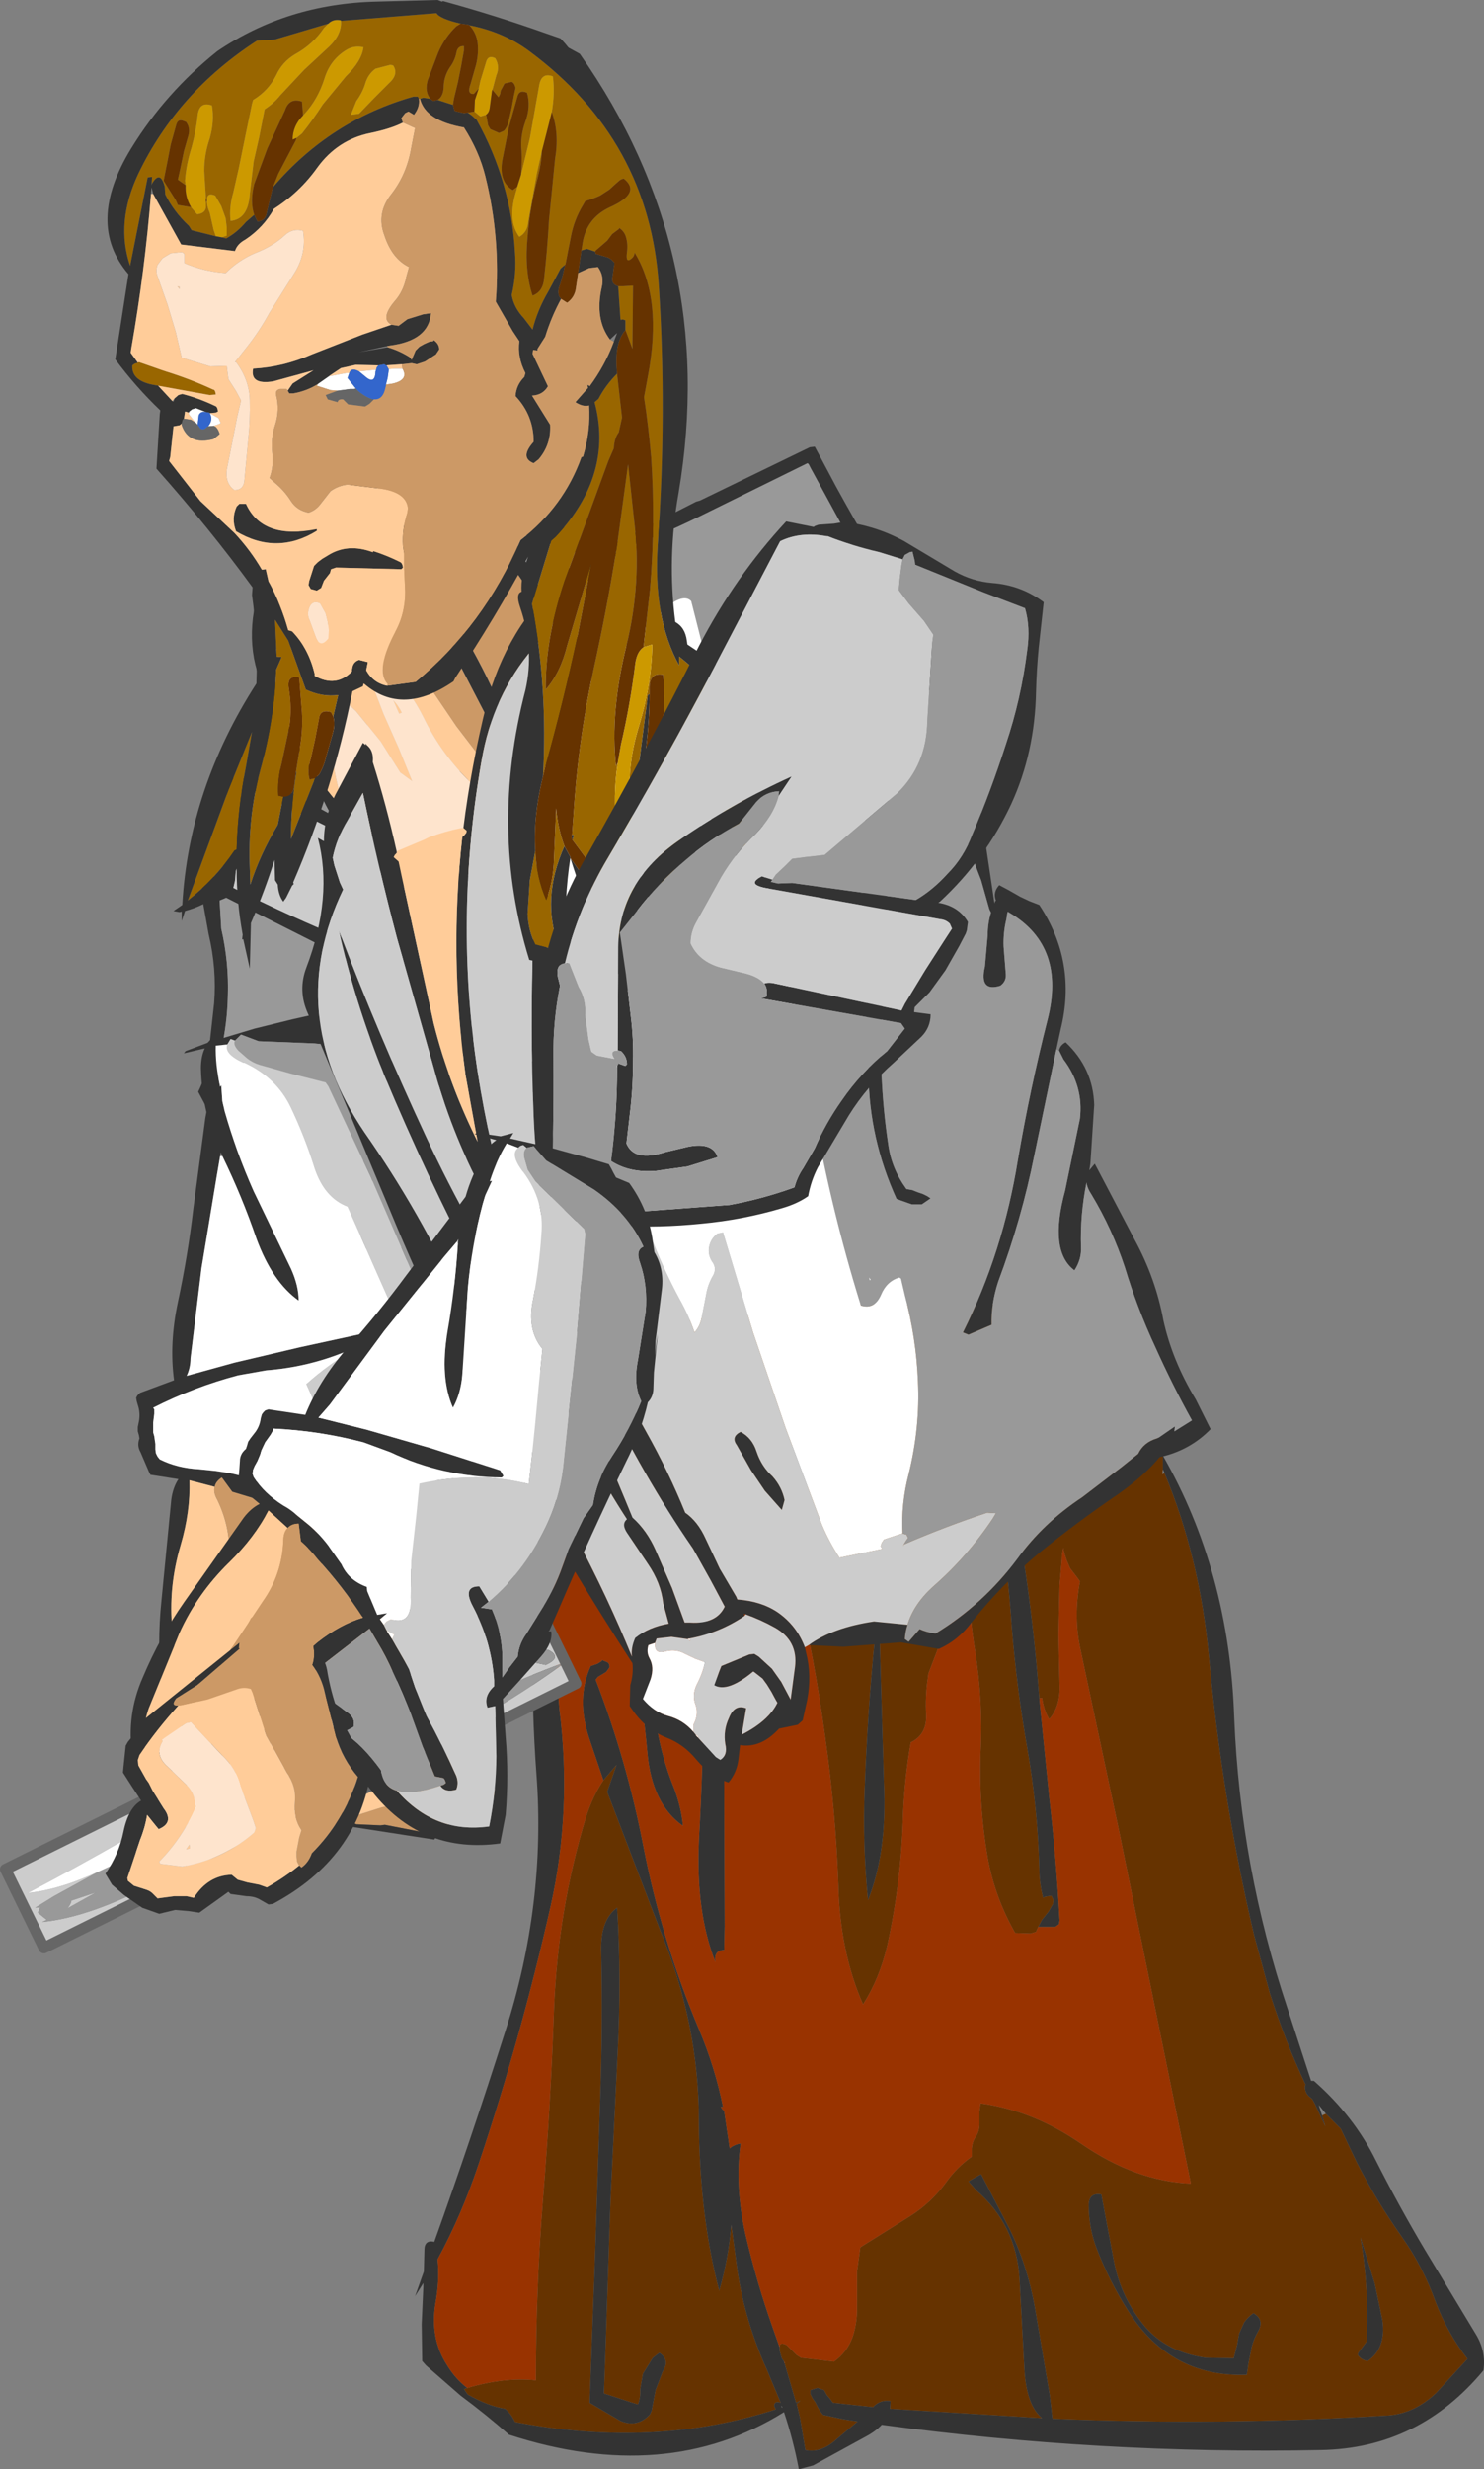 <?xml version="1.0" encoding="UTF-8" standalone="no"?>
<svg xmlns:xlink="http://www.w3.org/1999/xlink" height="224.7px" width="135.15px" xmlns="http://www.w3.org/2000/svg">
  <rect width="100%" height="100%" fill="#808080" stroke="none"/>
  <g transform="matrix(1.0, 0.0, 0.0, 1.0, 66.2, 25.3)">
    <path d="M-35.3 21.55 L-37.55 25.0 Q-40.7 29.45 -41.75 34.55 -42.9 39.9 -41.85 45.55 L-41.8 45.65 -44.95 45.45 -45.35 46.1 -45.45 46.45 -45.65 47.7 -45.95 50.2 Q-46.15 51.4 -46.0 52.7 L-45.75 54.55 -45.95 54.9 -46.0 54.9 -47.25 54.2 Q-47.95 55.2 -47.8 56.35 L-47.2 59.7 Q-46.45 62.85 -46.7 66.0 L-47.3 71.45 Q-47.55 72.85 -48.15 74.05 L-46.9 76.4 Q-44.6 79.35 -41.9 81.8 -36.1 87.15 -29.55 89.9 L-21.15 79.35 Q-14.8 71.25 -13.55 61.2 -12.3 50.5 -10.5 39.9 -9.3 32.85 -10.1 26.05 -11.2 25.45 -12.4 25.0 L-12.45 24.85 -12.7 24.55 -13.7 23.65 -14.1 23.15 -14.1 23.05 Q-16.8 21.5 -19.8 21.2 L-25.15 20.6 Q-26.95 20.4 -28.4 19.45 -30.7 18.0 -33.2 18.0 L-35.3 21.55 M-20.65 22.6 L-18.55 23.3 -13.95 24.9 -13.9 24.95 Q-11.65 26.05 -10.7 27.85 L-12.75 40.8 Q-14.2 50.45 -15.3 60.2 -15.75 65.5 -17.8 70.25 -17.25 70.9 -18.05 71.6 L-18.65 72.2 Q-20.05 75.1 -22.1 77.8 L-29.55 88.2 Q-31.3 88.6 -33.1 87.35 -38.45 83.65 -42.9 78.95 -44.95 76.75 -46.65 74.2 -46.3 73.3 -46.25 72.3 L-46.05 70.25 Q-45.5 67.8 -45.45 65.3 -45.35 62.25 -46.05 59.2 L-46.2 56.65 -45.6 56.4 -34.0 62.25 -34.35 61.8 -33.45 61.0 Q-33.65 60.65 -34.3 60.35 -39.7 58.15 -44.95 55.5 L-44.8 54.85 -44.5 51.3 -44.25 48.05 -44.2 46.8 Q-43.95 46.6 -43.75 46.55 L-42.8 46.75 -28.6 53.8 Q-26.7 54.75 -27.5 53.3 L-28.4 52.95 -28.4 53.15 -29.05 52.9 -30.1 52.1 -40.0 46.65 Q-40.7 45.0 -40.95 43.05 -41.2 41.0 -40.6 38.85 L-38.2 30.5 Q-36.85 26.35 -34.6 22.4 -33.65 20.6 -32.25 19.5 L-28.25 20.55 Q-25.2 21.6 -22.0 22.25 L-21.85 22.3 -21.6 22.0 -20.95 21.45 -20.75 21.65 -20.5 22.1 -20.65 22.6 M-26.4 73.75 L-20.8 66.15 Q-17.35 61.4 -19.5 55.2 -21.4 49.55 -24.25 44.4 -24.5 45.4 -24.4 46.55 L-24.15 46.2 Q-23.2 46.9 -23.1 48.2 L-22.95 50.65 Q-21.7 53.4 -21.05 56.2 -20.3 59.35 -20.25 62.6 L-20.15 65.05 Q-21.6 66.3 -22.85 67.8 L-25.45 70.6 -28.1 73.75 -30.75 77.8 -32.05 80.1 Q-33.65 81.0 -35.3 78.6 L-36.7 77.0 Q-38.25 75.25 -39.4 76.15 L-37.75 78.45 -35.7 80.45 Q-33.9 82.05 -31.9 82.2 -29.75 78.45 -27.25 75.0 L-27.15 74.85 -27.1 74.8 -27.05 74.7 -27.75 74.45 -27.75 74.3 Q-27.35 73.7 -26.65 73.6 L-26.45 73.75 -26.4 73.75" fill="#333333" fill-rule="evenodd" stroke="none"/>
    <path d="M-17.8 70.25 Q-15.75 65.5 -15.3 60.2 -14.2 50.45 -12.75 40.8 L-10.7 27.85 Q-11.65 26.05 -13.9 24.95 L-13.95 24.9 -18.55 23.3 -20.65 22.6 -20.9 23.05 -21.45 24.05 -22.05 25.0 -23.45 25.45 -25.55 25.9 Q-26.3 26.1 -26.95 26.45 L-27.3 27.05 -31.2 33.0 Q-33.5 36.2 -32.9 39.9 -32.2 43.85 -30.95 48.35 L-29.65 49.6 -28.75 50.35 -28.65 51.25 Q-28.45 51.8 -28.4 52.4 L-28.4 52.95 -27.5 53.3 Q-26.7 54.75 -28.6 53.8 L-42.8 46.75 -43.75 46.55 Q-43.95 46.6 -44.2 46.8 L-44.25 48.05 -44.5 51.3 -44.8 54.85 -44.95 55.5 Q-39.7 58.15 -34.3 60.35 -33.65 60.65 -33.45 61.0 L-31.45 61.3 -29.45 62.1 Q-27.5 62.9 -25.9 62.05 -25.35 61.25 -25.15 60.2 L-24.6 55.45 Q-24.35 52.95 -24.7 50.55 -25.1 48.2 -24.4 46.55 -24.5 45.4 -24.25 44.4 -21.4 49.55 -19.5 55.2 -17.35 61.4 -20.8 66.15 L-26.4 73.75 Q-25.75 74.25 -26.6 74.6 L-26.55 74.6 -25.1 75.25 -24.55 75.25 -23.65 74.5 -22.05 72.85 Q-21.35 71.75 -20.1 71.2 -19.0 70.7 -18.1 70.0 L-17.8 70.25 M-21.85 22.3 L-22.0 22.25 -21.85 22.35 -21.85 22.3 M-27.15 74.85 L-27.25 75.0 -27.15 75.0 -27.15 74.85" fill="#cccccc" fill-rule="evenodd" stroke="none"/>
    <path d="M-17.8 70.25 L-18.1 70.0 Q-19.0 70.7 -20.1 71.2 -21.35 71.75 -22.05 72.85 L-23.65 74.5 -24.55 75.25 -25.1 75.25 -26.55 74.6 -26.6 74.6 Q-25.75 74.25 -26.4 73.75 L-26.45 73.75 -26.65 73.6 Q-27.35 73.7 -27.75 74.3 L-27.75 74.45 -27.05 74.7 -27.1 74.8 -27.15 74.85 -27.15 75.0 -27.25 75.0 Q-29.75 78.45 -31.9 82.2 -33.9 82.05 -35.7 80.45 L-37.75 78.45 -39.4 76.15 Q-38.25 75.25 -36.7 77.0 L-35.3 78.6 Q-33.65 81.0 -32.05 80.1 L-30.75 77.8 -28.1 73.75 -25.45 70.6 -22.85 67.8 Q-21.6 66.3 -20.15 65.05 L-20.25 62.6 Q-20.3 59.35 -21.05 56.2 -21.7 53.4 -22.95 50.65 L-23.1 48.2 Q-23.2 46.9 -24.15 46.2 L-24.4 46.55 Q-25.1 48.2 -24.7 50.55 -24.35 52.95 -24.6 55.45 L-25.15 60.2 Q-25.35 61.25 -25.9 62.05 -27.5 62.9 -29.45 62.1 L-31.45 61.3 -33.45 61.0 -34.35 61.8 -34.0 62.25 -45.6 56.4 -46.2 56.65 -46.05 59.2 Q-45.35 62.25 -45.45 65.3 -45.5 67.8 -46.05 70.25 L-46.25 72.3 Q-46.3 73.3 -46.65 74.2 -44.95 76.75 -42.9 78.95 -38.45 83.65 -33.1 87.35 -31.3 88.6 -29.55 88.2 L-22.1 77.8 Q-20.05 75.1 -18.65 72.2 L-18.05 71.6 Q-17.25 70.9 -17.8 70.25 M-28.4 52.95 L-28.4 52.4 Q-28.45 51.8 -28.65 51.25 L-28.75 50.35 -29.65 49.6 -30.95 48.35 Q-32.2 43.85 -32.9 39.9 -33.5 36.2 -31.2 33.0 L-27.3 27.05 -26.95 26.45 Q-26.3 26.1 -25.55 25.9 L-23.45 25.45 -22.05 25.0 -21.45 24.05 -20.9 23.05 -20.65 22.6 -20.5 22.1 -20.75 21.65 -20.95 21.45 -21.6 22.0 -21.85 22.3 -21.85 22.35 -22.0 22.25 Q-25.2 21.6 -28.25 20.55 L-32.25 19.5 Q-33.65 20.6 -34.6 22.4 -36.85 26.35 -38.2 30.5 L-40.6 38.85 Q-41.2 41.0 -40.95 43.05 -40.7 45.0 -40.0 46.65 L-30.1 52.1 -29.05 52.9 -28.4 53.15 -28.4 52.95" fill="#999999" fill-rule="evenodd" stroke="none"/>
    <path d="M-33.15 123.5 L-34.3 123.25 Q-35.15 122.85 -36.1 122.8 L-39.1 122.3 -40.65 126.55 Q-41.65 129.4 -42.2 132.45 -44.7 134.85 -48.25 134.95 L-48.75 134.8 Q-51.05 131.9 -51.5 128.2 -51.9 124.25 -51.5 120.4 L-50.6 111.15 Q-50.45 110.05 -49.95 109.3 L-52.5 108.9 -52.65 108.6 -53.1 107.55 -53.4 106.85 Q-53.75 106.25 -53.5 105.6 L-53.55 105.3 -53.65 104.95 -53.65 104.55 -53.55 104.05 Q-53.4 103.3 -53.65 102.55 L-53.75 102.2 -53.8 101.9 -53.7 101.7 -53.45 101.45 -50.35 100.3 Q-50.8 96.95 -50.0 93.2 -49.1 89.0 -48.6 84.75 L-47.5 76.45 -47.4 75.9 Q-47.85 73.95 -47.9 71.9 -47.9 70.85 -47.55 70.1 L-49.45 70.55 -49.3 70.35 -47.3 69.6 -46.5 68.75 -46.5 69.35 -43.0 68.3 -39.55 67.45 -37.55 67.0 -37.1 67.25 -36.8 67.45 -36.4 67.7 -35.1 67.55 Q-32.4 68.8 -30.65 71.05 L-30.05 71.85 Q-28.4 72.8 -27.7 74.65 L-25.95 78.8 -25.45 79.95 -25.9 78.75 -26.15 78.2 -24.75 81.4 -24.0 82.8 Q-23.7 83.4 -23.85 83.95 -23.05 86.7 -22.9 89.7 -22.5 97.05 -21.65 104.3 L-21.45 106.35 -21.45 106.5 -21.25 106.4 Q-20.6 107.2 -20.95 108.7 L-21.6 111.6 -22.1 113.8 -20.2 116.75 Q-18.2 119.6 -16.75 122.9 -16.2 124.1 -15.8 125.4 -21.4 129.6 -27.9 127.1 -31.65 125.65 -34.6 123.65 L-33.15 123.55 Q-31.1 123.7 -28.5 124.9 -27.6 126.1 -26.35 125.85 -21.4 127.55 -17.45 124.45 -18.55 121.35 -20.05 118.65 L-22.35 114.7 -22.9 115.25 Q-23.7 114.45 -23.3 113.2 L-23.65 112.75 Q-25.6 109.8 -28.6 107.9 -30.35 106.8 -29.0 105.95 L-27.5 106.8 -27.85 107.65 Q-27.3 107.55 -26.9 107.25 -24.95 108.75 -23.8 110.95 L-23.05 112.2 -22.95 110.95 -22.8 109.8 Q-23.3 108.8 -23.15 107.65 L-22.95 104.85 Q-22.95 102.7 -23.25 100.8 L-23.5 99.1 -23.75 96.0 -23.65 94.55 Q-24.55 92.3 -24.3 89.85 -24.1 86.9 -24.4 84.2 -25.8 83.25 -26.55 81.05 -27.25 79.0 -28.1 76.9 -29.05 74.75 -30.65 73.4 -31.65 72.5 -31.15 71.9 -33.9 69.95 -37.6 69.65 L-42.65 69.45 -44.25 68.85 -44.8 69.4 -45.2 69.25 -45.5 69.75 -46.55 69.85 Q-46.6 71.55 -46.15 73.6 L-46.05 73.45 -45.95 74.9 -45.75 75.8 Q-44.7 79.5 -43.1 83.1 L-39.7 90.15 Q-39.0 91.7 -39.0 93.05 -41.4 91.35 -42.85 87.4 -44.15 83.6 -45.95 79.9 L-46.1 79.55 -46.15 79.9 -46.45 81.65 -47.85 90.1 -48.85 98.3 Q-48.85 99.15 -49.2 99.9 L-44.85 98.7 -38.9 97.3 -32.45 95.9 -31.95 96.15 -32.05 96.4 Q-36.7 99.0 -41.95 99.4 L-44.5 99.85 Q-48.5 100.9 -52.25 102.8 L-52.15 102.95 -52.15 103.35 -52.25 104.15 -52.25 105.05 -52.15 105.4 -52.05 106.1 -52.05 106.6 -52.0 106.95 -51.85 107.25 -51.65 107.5 Q-50.05 108.3 -48.05 108.4 L-46.6 108.55 -45.6 108.7 Q-44.1 108.95 -42.7 109.55 L-41.7 110.0 Q-41.2 110.1 -40.85 110.45 -39.55 111.35 -37.8 111.05 L-37.55 111.35 -35.75 112.8 -35.0 112.3 -35.3 113.05 -34.8 113.3 Q-34.75 113.55 -34.3 113.6 L-34.25 113.65 -33.5 114.05 -31.5 115.25 -30.8 115.75 -29.55 116.85 -27.6 118.4 -27.35 118.6 -22.35 122.0 Q-21.75 122.45 -21.7 123.05 -22.4 123.8 -23.15 123.45 L-22.95 123.25 -22.8 123.0 -23.3 122.8 -23.95 123.0 -26.25 121.2 -28.65 119.2 -31.9 116.65 -34.5 114.9 -35.75 114.2 -38.2 120.1 -38.5 120.85 -38.1 120.9 -35.85 121.55 -33.6 121.85 Q-32.8 121.9 -32.55 122.75 -32.75 123.4 -33.15 123.5 M-46.1 133.05 L-45.95 133.0 -45.7 132.9 -43.45 131.95 Q-42.75 128.5 -41.65 124.85 L-40.7 121.75 -40.5 121.25 -39.2 117.7 Q-38.2 115.2 -36.75 113.7 -39.75 112.15 -42.9 111.1 L-45.05 110.45 -46.0 109.15 Q-46.55 109.5 -46.65 110.0 L-48.95 109.4 Q-48.85 112.25 -49.75 115.3 -50.9 119.2 -50.5 123.05 L-49.55 130.4 Q-49.4 131.65 -48.7 132.95 -48.4 134.1 -47.15 133.5 L-46.1 133.05" fill="#333333" fill-rule="evenodd" stroke="none"/>
    <path d="M-33.15 123.55 L-33.15 123.5 Q-32.75 123.4 -32.55 122.75 -32.8 121.9 -33.6 121.85 L-35.85 121.55 -38.1 120.9 -38.5 120.85 -38.2 120.1 -35.75 114.2 -34.5 114.9 -31.9 116.65 -28.65 119.2 -26.25 121.2 -23.95 123.0 -23.3 122.8 -22.8 123.0 -22.95 123.25 -23.15 123.45 Q-25.0 125.5 -26.35 125.85 -27.6 126.1 -28.5 124.9 -31.1 123.7 -33.15 123.55 M-44.8 69.4 L-44.25 68.85 -42.65 69.45 -37.6 69.65 Q-33.9 69.95 -31.15 71.9 -31.65 72.5 -30.65 73.4 -29.05 74.75 -28.1 76.9 -27.25 79.0 -26.55 81.05 -25.8 83.25 -24.4 84.2 -24.1 86.9 -24.3 89.85 -24.55 92.3 -23.65 94.55 L-23.75 96.0 -23.5 99.1 -23.25 100.8 Q-22.95 102.7 -22.95 104.85 L-23.15 107.65 Q-23.3 108.8 -22.8 109.8 L-22.95 110.95 -23.05 112.2 -23.8 110.95 Q-24.95 108.75 -26.9 107.25 -27.3 107.55 -27.85 107.65 L-27.5 106.8 Q-25.95 102.6 -26.45 97.75 -26.7 95.0 -27.9 92.25 L-32.5 81.65 -36.3 73.55 -36.55 73.2 -39.7 72.4 -42.55 71.6 Q-43.2 71.4 -43.7 71.0 L-44.5 70.3 Q-45.0 69.75 -44.8 69.4" fill="#999999" fill-rule="evenodd" stroke="none"/>
    <path d="M-23.15 123.45 Q-22.4 123.8 -21.7 123.05 -21.75 122.45 -22.35 122.0 L-27.35 118.6 -27.6 118.4 -29.55 116.85 -30.8 115.75 -31.5 115.25 -33.5 114.05 -33.55 113.6 -34.3 113.6 Q-34.75 113.55 -34.8 113.3 L-34.7 112.9 -34.45 112.55 Q-32.5 112.1 -33.9 110.0 L-35.45 107.05 -37.1 103.35 -38.3 100.65 Q-34.2 97.0 -29.6 95.7 L-30.65 93.3 -31.85 90.6 -33.35 87.2 -34.55 84.5 Q-36.65 83.7 -37.55 81.0 -38.4 78.25 -39.7 75.5 -41.0 72.75 -43.95 71.4 L-44.05 71.4 Q-45.8 70.6 -45.5 69.75 L-45.2 69.25 -44.8 69.4 Q-45.0 69.75 -44.5 70.3 L-43.7 71.0 Q-43.2 71.4 -42.55 71.6 L-39.7 72.4 -36.55 73.2 -36.3 73.55 -32.5 81.65 -27.9 92.25 Q-26.7 95.0 -26.45 97.75 -25.95 102.6 -27.5 106.8 L-29.0 105.95 Q-30.35 106.8 -28.6 107.9 -25.6 109.8 -23.65 112.75 L-23.3 113.2 Q-23.7 114.45 -22.9 115.25 L-22.35 114.7 -20.05 118.65 Q-18.55 121.35 -17.45 124.45 -21.4 127.55 -26.35 125.85 -25.0 125.5 -23.15 123.45" fill="#cccccc" fill-rule="evenodd" stroke="none"/>
    <path d="M-33.5 114.05 L-34.25 113.65 -34.3 113.6 -33.55 113.6 -33.5 114.05 M-34.8 113.3 L-35.3 113.05 -35.0 112.3 -35.75 112.8 -37.55 111.35 -37.8 111.05 Q-39.55 111.35 -40.85 110.45 -41.2 110.1 -41.7 110.0 L-42.7 109.55 Q-44.1 108.95 -45.6 108.7 L-46.6 108.55 -48.05 108.4 Q-50.05 108.3 -51.65 107.5 L-51.85 107.25 -52.0 106.95 -52.05 106.6 -52.05 106.1 -52.15 105.4 -52.25 105.05 -52.25 104.15 -52.15 103.35 -52.15 102.95 -52.25 102.8 Q-48.5 100.9 -44.5 99.85 L-41.95 99.4 Q-36.7 99.0 -32.05 96.4 L-31.95 96.15 -32.45 95.9 -38.9 97.3 -44.85 98.7 -49.2 99.9 Q-48.85 99.15 -48.85 98.3 L-47.85 90.1 -46.45 81.65 -46.15 79.9 -45.95 79.9 Q-44.15 83.6 -42.85 87.4 -41.4 91.35 -39.0 93.05 -39.0 91.7 -39.7 90.15 L-43.1 83.1 Q-44.7 79.5 -45.75 75.8 L-45.95 74.9 -46.05 73.45 -46.15 73.6 Q-46.6 71.55 -46.55 69.85 L-45.5 69.75 Q-45.8 70.6 -44.05 71.4 L-43.95 71.4 Q-41.0 72.75 -39.7 75.5 -38.4 78.25 -37.55 81.0 -36.65 83.7 -34.55 84.5 L-33.35 87.2 -31.85 90.6 -30.65 93.3 -29.6 95.7 Q-34.2 97.0 -38.3 100.65 L-37.1 103.35 -35.45 107.05 -33.9 110.0 Q-32.5 112.1 -34.45 112.55 L-34.7 112.9 -34.8 113.3" fill="#ffffff" fill-rule="evenodd" stroke="none"/>
    <path d="M-46.65 110.0 Q-46.8 110.5 -46.4 111.2 -45.1 113.9 -45.35 116.85 L-45.85 123.45 -46.15 130.65 -46.4 131.05 -47.35 132.4 -47.7 133.3 -47.35 133.4 -46.1 133.05 -47.15 133.5 Q-48.4 134.1 -48.7 132.95 -49.4 131.65 -49.55 130.4 L-50.5 123.05 Q-50.9 119.2 -49.75 115.3 -48.85 112.25 -48.95 109.4 L-46.65 110.0 M-45.95 133.0 L-45.7 132.85 -45.7 132.9 -45.95 133.0" fill="#ffcc99" fill-rule="evenodd" stroke="none"/>
    <path d="M-46.1 133.05 L-47.35 133.4 -47.7 133.3 -47.35 132.4 -46.4 131.05 -46.15 130.65 -45.85 123.45 -45.35 116.85 Q-45.1 113.9 -46.4 111.2 -46.8 110.5 -46.65 110.0 -46.55 109.5 -46.0 109.15 L-45.05 110.45 -42.9 111.1 Q-39.75 112.15 -36.75 113.7 -38.2 115.2 -39.2 117.7 L-40.5 121.25 -40.7 121.75 -41.65 124.85 Q-42.75 128.5 -43.45 131.95 L-45.7 132.9 -45.7 132.85 -45.95 133.0 -46.1 133.05" fill="#cc9966" fill-rule="evenodd" stroke="none"/>
    <path d="M-41.45 33.8 L-41.45 33.85 Q-41.7 33.85 -42.0 33.65 L-41.8 33.35 -41.4 32.95 Q-41.1 26.25 -34.7 20.7 L-33.95 20.3 -33.15 21.1 Q-29.8 23.55 -27.9 27.6 L-24.25 35.35 -20.8 42.0 -20.45 41.95 Q-19.9 40.7 -20.5 39.3 -22.1 35.55 -24.25 31.95 -26.4 28.4 -28.05 24.65 -29.6 21.25 -32.6 19.6 -31.25 18.9 -29.9 18.35 L-28.15 17.8 -26.85 17.5 -26.75 17.5 Q-18.25 26.55 -12.15 38.4 -10.2 42.15 -12.1 45.25 L-13.2 47.0 -13.5 46.85 -13.35 47.2 Q-13.0 48.2 -14.05 48.85 L-14.35 48.6 -14.35 48.55 -15.15 46.45 Q-15.5 45.2 -16.4 44.45 L-18.55 43.15 -18.95 43.0 -19.3 43.0 -22.35 43.8 -24.65 40.8 -27.8 36.15 -30.75 31.35 -32.55 28.05 -32.7 27.9 Q-34.7 28.25 -35.9 30.5 L-36.85 32.85 Q-38.0 33.5 -39.2 33.45 L-41.45 33.8" fill="#cc9966" fill-rule="evenodd" stroke="none"/>
    <path d="M-20.65 53.95 Q-22.35 54.6 -24.2 55.05 L-28.35 56.05 -30.55 54.7 Q-34.6 52.05 -36.8 47.4 -38.9 42.8 -41.55 38.55 -44.15 34.25 -42.8 29.0 L-42.6 28.75 Q-41.55 27.9 -41.2 26.7 -40.35 24.65 -38.85 22.95 L-35.4 19.35 -30.2 17.05 -28.5 16.55 -26.35 16.15 Q-21.95 18.4 -19.65 23.15 -15.8 31.1 -11.1 38.5 -6.15 46.3 -14.65 51.15 L-18.6 53.15 -18.75 52.75 Q-16.5 51.35 -14.35 48.55 L-14.35 48.6 -14.05 48.85 Q-13.0 48.2 -13.35 47.2 L-13.2 47.0 -12.1 45.25 Q-10.2 42.15 -12.15 38.4 -18.25 26.55 -26.75 17.5 L-26.85 17.5 -28.15 17.8 -29.9 18.35 Q-31.25 18.9 -32.6 19.6 -29.6 21.25 -28.05 24.65 -26.4 28.4 -24.25 31.95 -22.1 35.55 -20.5 39.3 -19.9 40.7 -20.45 41.95 L-20.8 42.0 -24.25 35.35 -27.9 27.6 Q-29.8 23.55 -33.15 21.1 L-33.95 20.3 -34.7 20.7 Q-41.1 26.25 -41.4 32.95 L-41.8 33.35 -42.0 33.65 Q-41.7 33.85 -41.45 33.85 L-41.45 33.8 Q-41.35 38.45 -38.5 43.55 -36.95 46.1 -35.05 48.2 L-31.45 51.45 Q-25.8 55.75 -20.65 53.75 L-20.7 53.9 -20.65 53.95" fill="#333333" fill-rule="evenodd" stroke="none"/>
    <path d="M-35.05 48.2 Q-36.95 46.1 -38.5 43.55 -41.35 38.45 -41.45 33.8 L-39.2 33.45 Q-38.0 33.5 -36.85 32.85 L-35.9 30.5 Q-34.7 28.25 -32.7 27.9 L-32.55 28.05 -30.75 31.35 -27.8 36.15 -24.65 40.8 -22.35 43.8 -19.3 43.0 -18.95 43.0 -18.55 43.15 -16.4 44.45 Q-15.5 45.2 -15.15 46.45 L-14.35 48.55 Q-16.5 51.35 -18.75 52.75 L-19.5 51.2 Q-21.2 48.2 -23.6 45.65 -26.1 43.15 -27.65 39.95 -29.35 36.55 -32.2 34.65 -32.75 35.5 -32.5 36.45 L-31.25 39.7 -29.85 42.85 -28.65 45.8 -29.75 45.0 -31.55 42.15 -33.75 39.45 -36.25 37.05 Q-37.1 37.4 -36.8 38.0 L-36.9 38.0 Q-38.0 38.4 -37.1 39.45 -35.95 40.85 -35.9 42.6 -35.9 44.3 -35.5 45.95 -35.25 47.15 -34.7 47.95 L-35.05 48.2 M-13.2 47.0 L-13.35 47.2 -13.5 46.85 -13.2 47.0 M-29.85 39.65 L-30.4 38.4 Q-29.95 38.85 -29.6 39.55 L-29.85 39.65 M-35.25 40.85 L-35.6 39.7 -34.9 40.6 -35.25 40.85" fill="#ffcc99" fill-rule="evenodd" stroke="none"/>
    <path d="M-18.6 53.15 L-18.6 53.3 -18.65 53.5 Q-19.35 54.0 -20.2 54.15 L-20.65 53.95 -20.7 53.9 -20.65 53.75 Q-25.8 55.75 -31.45 51.45 L-35.05 48.2 -34.7 47.95 Q-35.25 47.15 -35.5 45.95 -35.9 44.3 -35.9 42.6 -35.95 40.85 -37.1 39.45 -38.0 38.4 -36.9 38.0 L-36.8 38.0 Q-37.1 37.4 -36.25 37.05 L-33.75 39.45 -31.55 42.15 -29.75 45.0 -28.65 45.8 -29.85 42.85 -31.25 39.7 -32.5 36.45 Q-32.75 35.5 -32.2 34.65 -29.35 36.55 -27.65 39.95 -26.1 43.15 -23.6 45.65 -21.2 48.2 -19.5 51.2 L-18.75 52.75 -18.6 53.15 M-35.25 40.85 L-34.9 40.6 -35.6 39.7 -35.25 40.85 M-29.85 39.65 L-29.6 39.55 Q-29.95 38.85 -30.4 38.4 L-29.85 39.65" fill="#fee4cd" fill-rule="evenodd" stroke="none"/>
    <path d="M-14.45 108.0 L-14.4 108.0 Q-12.3 107.1 -12.0 104.9 -11.5 101.75 -9.65 99.1 -6.15 94.25 0.15 94.45 3.65 94.55 6.2 93.2 14.65 93.5 23.1 93.4 30.05 93.3 33.95 98.25 L38.3 103.9 Q39.45 105.45 39.7 107.15 L39.7 108.4 39.65 108.85 39.85 108.75 Q43.05 116.4 43.9 125.45 45.1 138.4 48.0 150.75 L49.45 156.1 Q50.8 160.35 52.7 164.4 L52.65 164.5 Q52.6 165.1 53.05 165.5 L53.3 165.7 53.55 166.15 54.5 168.2 54.2 167.2 54.55 167.05 55.9 168.4 57.4 171.55 Q59.15 174.95 61.4 178.15 63.4 180.95 64.55 184.2 65.65 187.05 67.45 189.35 L64.6 192.45 Q62.65 194.3 60.3 194.5 45.1 195.45 29.65 194.8 L29.4 192.65 28.05 184.7 Q27.35 180.75 25.65 177.35 L23.15 172.55 22.0 173.2 22.7 174.0 Q26.35 177.15 26.65 182.05 L27.1 190.4 Q27.3 193.6 28.7 194.75 L14.85 193.9 14.9 193.2 Q14.0 193.05 13.35 193.7 L13.35 193.75 9.65 193.35 9.4 193.0 9.1 192.65 8.85 192.2 8.25 192.0 7.6 192.2 7.6 192.55 7.8 192.95 8.05 193.3 8.25 193.7 8.45 194.05 8.75 194.45 10.6 194.85 11.9 195.05 10.0 196.65 Q8.6 197.95 7.15 197.65 L6.65 194.7 6.35 193.45 6.7 193.15 6.3 193.35 5.25 189.75 5.3 189.7 5.2 189.6 5.0 189.3 4.8 188.6 4.8 188.3 Q4.8 187.75 5.45 188.1 L6.35 189.0 6.75 189.25 9.75 189.6 Q10.95 188.75 11.45 187.35 11.85 186.15 11.85 184.8 L11.85 181.4 12.15 179.2 16.7 176.35 Q18.6 175.15 19.95 173.3 20.95 171.9 22.3 170.95 L22.3 170.2 Q22.35 169.6 22.65 169.15 23.0 168.65 23.0 168.0 L23.0 166.85 23.1 166.1 Q27.9 166.75 32.3 169.8 37.25 173.2 42.25 173.4 L39.1 157.95 35.7 141.25 32.2 124.8 Q31.55 121.85 32.15 118.6 L31.9 118.25 31.25 117.4 30.95 116.7 30.7 115.95 30.65 115.55 Q30.5 116.05 30.5 116.6 L30.3 118.95 30.2 123.45 30.3 127.95 Q30.4 129.95 29.35 131.15 28.85 130.3 28.7 129.2 L28.45 129.25 28.25 126.8 Q27.75 121.15 26.85 115.5 L26.1 111.4 Q25.15 110.7 23.8 110.6 L17.55 110.1 17.1 110.2 Q20.35 111.35 23.85 111.95 L24.75 112.25 Q25.6 117.5 25.95 122.85 26.4 128.35 27.35 133.75 28.3 139.2 28.45 144.65 28.45 146.05 28.8 147.4 L28.95 147.3 29.55 147.2 29.75 147.6 29.7 147.95 29.3 148.65 28.7 149.4 28.35 150.05 28.15 150.5 27.65 150.65 26.25 150.6 Q24.4 147.35 23.75 143.75 22.95 139.1 23.1 134.3 23.35 129.55 22.6 124.9 22.15 122.1 22.0 119.25 L21.25 120.5 21.3 120.5 21.5 121.1 21.15 121.45 20.55 121.85 20.5 121.9 19.6 123.95 19.4 124.25 18.35 127.0 18.3 127.4 Q18.05 129.05 18.15 130.8 18.2 132.55 16.75 133.25 16.2 136.35 16.05 139.7 15.9 145.85 14.6 151.75 13.9 154.75 12.4 157.1 10.3 152.35 10.15 146.25 9.9 139.4 8.95 132.75 8.0 125.7 6.35 118.8 5.6 115.6 4.5 112.65 L4.35 112.25 Q4.25 112.1 4.1 112.1 L2.55 112.2 Q2.3 112.25 2.1 112.45 L2.05 112.8 1.2 114.2 0.0 116.15 -1.15 117.4 Q0.4 117.65 0.3 118.9 L0.15 119.05 -2.45 119.2 -3.25 119.15 -5.0 118.95 -9.0 117.95 -10.65 117.3 -11.3 117.55 Q-12.05 117.6 -12.85 116.75 -13.85 115.85 -15.0 115.15 L-15.55 114.75 Q-16.3 114.0 -16.35 112.9 -16.3 112.1 -15.5 112.1 L-15.25 112.1 -14.45 108.0 M-11.25 115.7 L-10.6 116.2 -10.0 116.2 Q-9.75 115.6 -9.15 115.15 -8.4 114.6 -8.05 113.75 -7.65 112.7 -6.9 112.0 -6.05 111.1 -6.7 110.4 -7.45 110.25 -7.85 110.85 L-8.8 112.3 -9.95 114.0 -11.25 115.6 -11.25 115.7 M-11.25 136.7 L-10.05 135.3 -10.9 137.75 -6.1 150.3 Q-2.55 158.75 -2.55 167.75 -2.5 176.3 -0.7 183.15 0.15 180.2 0.4 177.15 L0.95 181.25 Q1.65 185.95 3.65 190.35 L4.9 193.35 Q4.3 193.15 4.3 193.65 L4.45 193.95 Q-6.65 197.55 -19.3 195.1 -19.65 194.35 -20.2 193.9 -21.75 193.65 -23.6 192.6 L-23.95 192.1 -23.65 192.0 Q-20.25 191.0 -17.4 191.3 -17.4 182.95 -16.75 174.8 -16.05 166.2 -15.75 157.6 -15.4 148.5 -12.85 140.1 -12.2 138.1 -11.25 136.7 M-11.45 152.15 Q-11.3 159.1 -11.55 166.05 L-12.0 179.85 -12.5 193.35 -9.7 195.0 Q-8.15 195.65 -7.0 194.4 L-6.85 194.05 -6.5 192.2 -5.85 190.5 Q-5.15 189.45 -6.15 188.8 L-6.75 189.25 -7.65 190.7 -7.9 192.15 Q-7.85 192.85 -8.1 193.5 L-8.6 193.35 -11.2 192.5 -11.05 188.35 -10.6 174.85 -9.95 161.45 Q-9.6 154.7 -10.0 148.3 -11.5 149.4 -11.45 152.15 M13.9 123.45 Q13.8 120.1 13.05 116.95 11.6 110.8 6.0 106.3 4.8 107.9 7.95 110.45 14.3 115.6 13.45 124.05 12.8 130.65 12.55 137.45 12.35 142.6 12.85 147.6 14.6 143.25 14.3 136.95 L13.9 123.45 M-2.85 117.25 L-4.7 110.45 Q-6.5 111.55 -5.2 114.15 L-3.85 117.2 -2.85 117.25 M27.05 149.1 L27.4 148.9 27.05 149.1 M59.7 185.85 L59.0 182.5 57.7 178.3 Q58.5 182.95 58.25 187.8 L57.65 188.6 Q57.4 188.9 57.5 189.05 57.8 189.45 58.35 189.55 60.05 188.4 59.7 185.85 M34.1 174.4 Q33.0 174.2 32.95 175.3 32.95 177.4 33.65 179.25 34.8 182.25 36.55 185.0 40.4 191.05 47.35 190.8 L47.5 189.75 47.8 188.25 Q48.0 187.5 48.35 186.9 49.0 185.8 47.95 185.2 47.45 185.55 47.1 186.05 L46.65 187.05 46.45 188.15 46.15 189.3 43.6 189.25 Q40.1 188.75 38.1 186.45 35.9 183.85 35.25 180.5 L34.1 174.4" fill="#663300" fill-rule="evenodd" stroke="none"/>
    <path d="M39.7 107.15 Q45.75 117.7 46.2 131.0 46.75 144.6 51.05 157.45 L53.2 164.05 53.45 164.05 Q57.1 167.25 59.1 171.3 61.2 175.45 63.55 179.4 L68.2 187.1 Q69.15 188.65 68.9 190.4 63.0 197.5 54.1 197.65 34.05 198.05 14.1 195.35 13.55 195.95 12.6 196.45 L7.85 199.05 6.55 199.4 Q6.05 196.75 5.2 194.2 -5.55 200.9 -19.85 196.25 -21.95 194.4 -24.25 192.7 L-27.4 189.95 -27.75 189.55 -27.8 186.2 -27.65 182.8 -27.65 182.45 -27.8 182.7 -28.4 183.65 -27.6 181.4 -27.55 179.45 Q-27.55 178.5 -26.65 178.7 -23.3 169.35 -20.2 159.6 -16.45 147.95 -17.35 136.1 -18.2 124.55 -17.0 112.4 -16.6 108.35 -14.05 106.1 L-14.45 108.0 -15.25 112.1 -15.5 112.1 Q-16.3 112.1 -16.35 112.9 -16.3 114.0 -15.55 114.75 -15.95 118.7 -15.85 122.95 L-15.9 122.95 -16.25 123.1 Q-16.85 123.5 -16.2 123.65 L-15.8 123.85 -15.25 130.25 Q-14.1 139.4 -16.05 148.15 -18.75 160.1 -22.6 171.6 -24.15 176.25 -26.35 180.3 -26.15 182.2 -26.55 184.35 -27.05 187.5 -25.5 189.9 -24.75 191.15 -23.65 192.0 L-23.95 192.1 -23.6 192.6 Q-21.75 193.65 -20.2 193.9 -19.65 194.35 -19.3 195.1 -6.65 197.55 4.45 193.95 L4.3 193.65 Q4.3 193.15 4.9 193.35 L3.65 190.35 Q1.65 185.95 0.95 181.25 L0.4 177.15 Q0.15 180.2 -0.7 183.15 -2.5 176.3 -2.55 167.75 -2.55 158.75 -6.1 150.3 L-10.9 137.75 -10.05 135.3 -11.25 136.7 -12.55 132.85 Q-13.75 129.25 -12.4 126.3 L-11.8 126.1 -11.4 125.85 -11.4 125.75 -10.9 125.95 Q-10.65 126.1 -10.7 126.45 L-11.0 126.85 -11.75 127.3 -11.95 127.55 Q-9.1 134.95 -7.6 142.75 -5.95 151.25 -2.55 159.35 -1.1 162.75 -0.35 166.45 L-0.55 166.4 -0.45 166.6 -0.25 166.8 0.25 170.2 Q0.65 169.85 1.25 169.75 0.7 173.6 1.7 178.05 2.7 182.35 4.15 186.45 L4.8 188.3 4.8 188.6 5.0 189.3 5.2 189.6 5.25 189.75 6.3 193.35 6.7 193.15 6.35 193.45 6.65 194.7 7.15 197.65 Q8.6 197.95 10.0 196.65 L11.9 195.05 10.6 194.85 8.75 194.45 8.45 194.05 8.25 193.7 8.05 193.3 7.8 192.95 7.6 192.55 7.6 192.2 8.25 192.0 8.85 192.2 9.1 192.65 9.4 193.0 9.65 193.35 13.35 193.75 13.35 193.7 Q14.0 193.05 14.9 193.2 L14.85 193.9 28.7 194.75 Q27.3 193.6 27.1 190.4 L26.65 182.05 Q26.35 177.15 22.7 174.0 L22.0 173.2 23.15 172.55 25.65 177.35 Q27.35 180.75 28.05 184.7 L29.4 192.65 29.65 194.8 Q45.1 195.45 60.3 194.5 62.65 194.3 64.6 192.45 L67.45 189.35 Q65.65 187.05 64.55 184.2 63.4 180.95 61.4 178.15 59.15 174.95 57.4 171.55 L55.9 168.4 54.55 167.05 53.9 166.25 54.2 167.2 54.5 168.2 53.55 166.15 53.3 165.7 53.05 165.5 Q52.6 165.1 52.65 164.5 L52.7 164.4 Q50.8 160.35 49.45 156.1 L48.0 150.75 Q45.1 138.4 43.9 125.45 43.05 116.4 39.85 108.75 L39.7 108.4 39.7 107.15 M-11.3 117.55 L-10.65 117.3 -9.0 117.95 Q-7.85 120.15 -7.55 122.7 L-6.65 129.9 Q-6.25 133.9 -4.8 137.45 -4.15 139.2 -4.0 140.85 -6.85 138.85 -7.25 134.15 -7.6 130.3 -8.2 126.55 -8.9 122.45 -10.8 118.95 L-11.3 117.55 M-3.25 119.15 L-2.45 119.2 -1.55 123.2 Q-0.3 129.7 -0.25 136.5 L-0.2 150.0 -0.25 152.15 Q-1.2 152.15 -1.05 153.25 -2.85 148.7 -2.55 142.15 -2.15 135.1 -2.1 127.9 -2.05 123.4 -3.25 119.15 M28.35 150.05 L28.7 149.4 29.3 148.65 29.7 147.95 29.75 147.6 29.55 147.2 28.95 147.3 28.8 147.4 Q28.45 146.05 28.45 144.65 28.3 139.2 27.35 133.75 26.4 128.35 25.95 122.85 25.6 117.5 24.75 112.25 L23.85 111.95 Q20.35 111.35 17.1 110.2 L17.55 110.1 23.8 110.6 Q25.15 110.7 26.1 111.4 L26.85 115.5 Q27.75 121.15 28.25 126.8 L28.45 129.25 29.35 138.2 Q30.0 143.85 30.3 149.45 L30.25 149.8 29.9 150.05 28.35 150.05 M-11.25 115.7 L-11.25 115.6 -9.95 114.0 -8.8 112.3 -7.85 110.85 Q-7.45 110.25 -6.7 110.4 -6.05 111.1 -6.9 112.0 -7.65 112.7 -8.05 113.75 -8.4 114.6 -9.15 115.15 -9.75 115.6 -10.0 116.2 L-10.6 116.2 -11.25 115.7 M-11.45 152.15 Q-11.5 149.4 -10.0 148.3 -9.6 154.7 -9.95 161.45 L-10.6 174.85 -11.05 188.35 -11.2 192.5 -8.6 193.35 -8.1 193.5 Q-7.85 192.85 -7.9 192.15 L-7.65 190.7 -6.75 189.25 -6.15 188.8 Q-5.15 189.45 -5.85 190.5 L-6.5 192.2 -6.85 194.05 -7.0 194.4 Q-8.15 195.65 -9.7 195.0 L-12.5 193.35 -12.0 179.85 -11.55 166.05 Q-11.3 159.1 -11.45 152.15 M13.9 123.45 L14.3 136.95 Q14.6 143.25 12.85 147.6 12.35 142.6 12.55 137.45 12.8 130.65 13.45 124.05 14.3 115.6 7.95 110.45 4.8 107.9 6.0 106.3 11.6 110.8 13.05 116.95 13.8 120.1 13.9 123.45 M-2.85 117.25 L-3.85 117.2 -5.2 114.15 Q-6.5 111.55 -4.7 110.45 L-2.85 117.25 M5.05 193.75 L4.95 193.6 5.0 193.8 5.05 193.75 M34.1 174.4 L35.25 180.5 Q35.9 183.85 38.1 186.45 40.1 188.75 43.6 189.25 L46.15 189.3 46.45 188.15 46.65 187.05 47.1 186.05 Q47.45 185.55 47.95 185.2 49.0 185.8 48.35 186.9 48.0 187.5 47.8 188.25 L47.5 189.75 47.35 190.8 Q40.4 191.05 36.55 185.0 34.8 182.25 33.65 179.25 32.95 177.4 32.95 175.3 33.0 174.2 34.1 174.4 M59.7 185.85 Q60.05 188.4 58.35 189.55 57.8 189.45 57.5 189.05 57.4 188.9 57.65 188.6 L58.25 187.8 Q58.5 182.95 57.7 178.3 L59.0 182.5 59.7 185.85" fill="#333333" fill-rule="evenodd" stroke="none"/>
    <path d="M-15.55 114.75 L-15.0 115.15 Q-13.85 115.85 -12.85 116.75 -12.05 117.6 -11.3 117.55 L-10.8 118.95 Q-8.9 122.45 -8.2 126.55 -7.6 130.3 -7.25 134.15 -6.85 138.85 -4.0 140.85 -4.15 139.2 -4.8 137.45 -6.25 133.9 -6.65 129.9 L-7.55 122.7 Q-7.85 120.15 -9.0 117.95 L-5.0 118.95 -3.25 119.15 Q-2.05 123.4 -2.1 127.9 -2.15 135.1 -2.55 142.15 -2.85 148.7 -1.05 153.25 -1.2 152.15 -0.25 152.15 L-0.2 150.0 -0.25 136.5 Q-0.3 129.7 -1.55 123.2 L-2.45 119.2 0.15 119.05 0.3 118.9 Q0.4 117.65 -1.15 117.4 L0.0 116.15 1.2 114.2 2.05 112.8 2.1 112.45 Q2.3 112.25 2.55 112.2 L4.1 112.1 Q4.25 112.1 4.35 112.25 L4.5 112.65 Q5.6 115.6 6.35 118.8 8.0 125.7 8.95 132.75 9.9 139.4 10.15 146.25 10.3 152.35 12.4 157.1 13.9 154.75 14.6 151.75 15.9 145.85 16.05 139.7 16.2 136.35 16.75 133.25 18.2 132.55 18.15 130.8 18.05 129.05 18.3 127.4 L18.35 127.0 19.4 124.25 19.6 123.95 20.5 121.9 20.55 121.85 21.15 121.45 21.5 121.1 21.3 120.5 21.25 120.5 22.0 119.25 Q22.15 122.1 22.6 124.9 23.35 129.55 23.1 134.3 22.95 139.1 23.75 143.75 24.4 147.35 26.25 150.6 L27.65 150.65 28.15 150.5 28.35 150.05 29.9 150.05 30.25 149.8 30.3 149.45 Q30.0 143.85 29.35 138.2 L28.45 129.25 28.7 129.2 Q28.85 130.3 29.35 131.15 30.4 129.95 30.3 127.95 L30.2 123.45 30.3 118.95 30.5 116.6 Q30.5 116.05 30.65 115.55 L30.7 115.95 30.95 116.7 31.25 117.4 31.9 118.25 32.15 118.6 Q31.55 121.85 32.2 124.8 L35.7 141.25 39.1 157.95 42.25 173.4 Q37.25 173.2 32.3 169.8 27.9 166.75 23.1 166.1 L23.0 166.85 23.0 168.0 Q23.0 168.65 22.65 169.15 22.35 169.6 22.3 170.2 L22.3 170.95 Q20.95 171.9 19.95 173.3 18.6 175.15 16.7 176.35 L12.15 179.2 11.85 181.4 11.85 184.8 Q11.85 186.15 11.45 187.35 10.95 188.75 9.75 189.6 L6.75 189.25 6.35 189.0 5.45 188.1 Q4.8 187.75 4.8 188.3 L4.15 186.45 Q2.7 182.35 1.7 178.05 0.7 173.6 1.25 169.75 0.65 169.85 0.25 170.2 L-0.25 166.8 -0.45 166.6 -0.55 166.4 -0.35 166.45 Q-1.1 162.75 -2.55 159.35 -5.95 151.25 -7.6 142.75 -9.1 134.95 -11.95 127.55 L-11.75 127.3 -11.0 126.85 -10.7 126.45 Q-10.65 126.1 -10.9 125.95 L-11.4 125.75 -11.4 125.85 -11.8 126.1 -12.4 126.3 Q-13.75 129.25 -12.55 132.85 L-11.25 136.7 Q-12.2 138.1 -12.85 140.1 -15.4 148.5 -15.75 157.6 -16.05 166.2 -16.75 174.8 -17.4 182.95 -17.4 191.3 -20.25 191.0 -23.65 192.0 -24.75 191.15 -25.5 189.9 -27.05 187.5 -26.55 184.35 -26.15 182.2 -26.35 180.3 -24.15 176.25 -22.6 171.6 -18.75 160.1 -16.05 148.15 -14.1 139.4 -15.25 130.25 L-15.8 123.85 -16.2 123.65 Q-16.85 123.5 -16.25 123.1 L-15.9 122.95 -15.85 122.95 Q-15.95 118.7 -15.55 114.75 M5.2 189.6 L5.3 189.7 5.25 189.75 5.2 189.6 M27.05 149.1 L27.4 148.9 27.05 149.1" fill="#993300" fill-rule="evenodd" stroke="none"/>
    <path d="M-24.0 50.05 Q-23.3 44.45 -21.9 38.8 -20.1 31.85 -14.85 27.1 L-14.7 26.8 -14.5 26.45 -11.75 25.3 Q-11.9 25.2 -11.45 24.75 L-2.8 20.35 -2.45 20.25 7.55 15.4 8.0 15.35 8.35 16.0 9.95 19.0 Q13.35 25.2 17.25 31.2 21.3 37.5 22.5 44.35 L24.35 56.8 24.4 56.9 24.4 56.75 24.5 56.65 Q24.2 55.9 24.8 55.25 L25.65 55.7 26.7 56.3 27.55 56.7 28.45 57.05 Q31.9 62.25 30.4 68.35 L30.0 70.2 28.0 79.8 Q26.85 85.6 24.7 91.35 24.05 93.35 24.1 95.25 L22.0 96.15 21.5 95.95 Q25.15 88.65 26.5 80.25 27.6 73.8 29.2 67.5 30.9 60.85 25.8 57.8 L25.6 57.65 25.55 57.7 25.45 58.35 Q25.15 59.6 25.2 60.85 L25.4 63.35 Q25.45 64.0 24.9 64.4 22.95 65.0 23.5 62.65 L23.75 59.8 Q23.75 58.7 24.05 57.75 L23.9 57.45 23.15 54.8 Q20.5 48.05 19.45 41.15 18.9 38.0 17.25 35.0 L11.2 23.85 7.6 17.25 7.45 16.95 7.35 16.85 -2.7 21.8 Q-6.35 23.6 -10.1 24.85 L-10.3 24.9 -10.05 25.05 Q-12.0 29.85 -13.25 34.8 -13.95 35.7 -14.2 36.8 L-13.8 36.95 Q-15.2 42.9 -15.85 49.0 -16.5 57.15 -16.45 65.3 -16.4 71.6 -15.85 77.95 -14.6 92.05 -7.35 105.0 -5.3 108.65 -3.8 112.35 -2.65 113.15 -1.95 114.7 L-0.65 117.45 0.85 120.0 0.95 120.25 Q3.1 120.4 4.6 121.4 6.35 122.6 7.1 124.6 L7.2 125.05 Q7.75 127.15 7.3 129.45 L6.9 131.25 6.45 131.65 4.75 132.0 Q3.1 133.8 1.2 133.5 L1.05 134.8 Q0.9 136.0 0.15 136.9 -1.45 136.4 -2.8 134.8 -3.95 133.4 -5.55 132.8 -7.4 132.05 -8.6 130.3 L-8.85 129.95 -8.8 128.05 Q-8.5 127.05 -8.6 126.05 -14.15 117.55 -19.55 107.85 -25.95 96.35 -30.7 84.8 L-38.15 66.95 Q-39.1 64.85 -38.3 62.75 -35.85 56.3 -37.25 50.95 L-36.7 51.25 Q-36.7 49.1 -35.65 47.0 L-33.15 42.3 -32.9 42.5 -32.9 42.35 -32.8 42.5 Q-32.15 43.0 -32.25 44.05 -31.0 48.0 -30.05 52.3 L-30.25 52.5 -30.35 52.7 -29.9 53.1 -29.55 54.75 -26.7 67.85 Q-25.3 73.4 -22.7 78.6 L-23.8 72.55 Q-25.3 61.7 -24.1 50.85 L-24.0 50.8 -23.75 50.5 -23.7 50.3 -24.0 50.05 M30.25 70.3 Q30.35 69.8 30.85 69.55 33.35 71.9 33.45 75.25 L33.1 80.6 33.0 81.2 33.5 80.6 37.15 87.55 Q39.05 91.05 39.75 94.85 40.55 98.5 42.7 102.05 L44.05 104.75 Q42.15 106.7 39.4 107.3 38.05 108.95 35.65 110.65 31.9 113.2 28.45 116.0 25.15 118.75 22.3 122.3 21.1 123.95 19.3 124.75 L15.85 124.15 10.6 124.55 7.45 124.4 Q9.65 122.8 13.4 122.25 L16.45 122.55 Q16.25 123.15 16.2 123.85 L16.55 124.1 17.55 122.95 Q18.2 123.25 19.0 123.35 23.35 120.7 26.45 116.55 28.8 113.3 32.35 110.95 L35.95 108.2 37.45 107.0 Q37.95 105.95 39.15 105.6 L39.35 105.5 40.8 104.5 40.75 104.95 42.35 103.95 Q40.55 100.7 39.0 97.25 37.35 93.7 36.25 90.05 35.1 86.55 33.2 83.4 32.8 82.8 32.75 82.3 32.15 85.3 32.25 88.2 32.3 89.3 31.65 90.3 29.3 88.55 30.8 83.05 L32.15 76.5 Q32.5 73.55 30.65 71.1 L30.25 70.3 M14.0 40.65 Q15.05 46.3 14.75 53.25 L14.15 66.1 Q13.75 72.6 14.7 78.9 15.0 81.05 16.35 82.9 L16.9 83.0 17.4 83.2 17.85 83.35 18.25 83.55 18.55 83.75 17.75 84.3 16.85 84.3 15.85 83.95 15.45 83.8 Q12.95 78.3 12.9 72.45 L12.55 59.2 Q12.15 52.3 12.95 45.25 13.25 42.5 14.0 40.65 M-11.3 26.4 Q-13.0 28.2 -14.1 27.9 -14.9 30.55 -17.65 33.7 -21.35 38.0 -22.35 43.95 -24.85 58.25 -22.7 72.25 -20.55 86.2 -14.35 99.55 -11.25 106.3 -8.6 112.8 -7.3 113.95 -6.5 115.75 L-5.0 119.2 -3.85 122.35 -3.35 122.35 Q-0.95 122.5 -0.2 120.9 L-1.45 118.55 -2.9 115.95 -3.1 115.6 Q-7.65 109.0 -11.4 101.15 -17.1 89.2 -17.6 76.3 -18.25 60.15 -16.5 44.2 -15.75 37.45 -12.95 31.0 L-11.2 26.5 -11.3 26.4 M-21.5 84.45 Q-24.55 79.15 -26.35 73.1 L-30.05 60.05 Q-31.8 53.4 -33.15 46.85 L-34.55 49.35 Q-35.55 51.0 -35.9 52.75 L-35.75 53.45 -35.25 55.0 -34.95 55.65 Q-40.35 66.9 -33.0 77.75 -27.9 85.05 -24.25 93.05 -19.4 103.85 -13.8 114.5 -10.85 120.05 -8.65 125.45 -8.75 124.65 -8.35 123.75 -7.1 122.75 -5.3 122.45 L-5.8 120.6 Q-6.0 118.75 -7.2 117.0 L-9.05 114.25 Q-9.65 113.4 -9.1 112.95 -12.65 107.5 -15.4 101.15 -19.5 96.9 -22.75 90.55 -27.4 81.65 -31.2 72.55 -33.9 65.9 -35.4 59.1 L-35.35 59.35 Q-31.8 68.7 -27.4 78.15 -23.4 86.75 -18.05 94.75 -20.0 89.6 -21.35 84.45 L-21.35 84.3 -21.5 84.45 M2.7 106.8 Q3.15 108.15 4.15 109.05 5.0 110.0 5.25 111.2 L5.0 112.1 3.45 110.35 2.2 108.5 0.9 106.2 Q0.35 105.45 1.25 105.0 2.3 105.55 2.7 106.8 M-3.4 123.8 L-3.6 123.85 -5.05 123.65 -6.4 123.8 -6.55 124.2 -7.15 124.4 Q-7.35 125.05 -7.05 125.6 -6.6 126.4 -6.95 127.5 L-7.65 129.3 Q-6.65 130.5 -5.35 130.85 -4.0 131.2 -3.05 132.3 L-2.85 132.55 -2.8 132.65 -2.65 132.8 -1.0 134.6 -0.6 134.85 Q0.1 134.4 -0.15 133.4 -0.35 132.15 0.2 131.0 0.7 129.75 1.75 130.15 L1.35 132.55 Q3.8 131.3 4.6 129.65 L4.4 129.3 4.05 128.65 3.65 128.0 3.25 127.45 2.55 126.9 2.4 126.8 Q0.05 128.75 -1.15 128.05 L-0.7 126.8 -0.5 126.3 2.05 125.25 2.5 125.2 2.9 125.45 4.1 126.55 4.95 127.75 5.8 129.35 5.8 129.4 6.2 126.4 Q6.5 124.0 4.35 122.8 3.1 122.1 1.7 121.6 L1.55 121.55 1.6 121.75 Q-0.7 123.3 -3.4 123.8" fill="#333333" fill-rule="evenodd" stroke="none"/>
    <path d="M30.0 70.2 L30.25 70.3 30.65 71.1 Q32.5 73.55 32.15 76.5 L30.8 83.05 Q29.3 88.55 31.65 90.3 32.3 89.3 32.25 88.2 32.15 85.3 32.75 82.3 32.8 82.8 33.2 83.4 35.1 86.55 36.25 90.05 37.35 93.7 39.0 97.25 40.55 100.7 42.35 103.95 L40.75 104.95 40.8 104.5 39.35 105.5 39.15 105.6 Q37.95 105.95 37.45 107.0 L35.95 108.2 32.35 110.95 Q28.8 113.3 26.45 116.55 23.35 120.7 19.0 123.35 18.2 123.25 17.55 122.95 L16.55 124.1 16.2 123.85 Q16.25 123.15 16.45 122.55 17.0 120.7 18.75 119.1 21.9 116.35 24.2 112.9 L24.5 112.4 23.7 112.35 Q19.8 113.65 16.1 115.25 L16.35 114.85 16.5 114.65 16.35 114.35 16.0 114.25 Q15.85 111.55 16.55 108.85 17.6 104.6 17.4 100.4 17.25 96.5 16.2 92.55 L15.85 91.05 15.7 90.95 Q14.55 91.3 14.05 92.5 13.45 93.9 12.2 93.5 9.4 84.5 7.8 75.2 6.2 65.25 3.8 55.5 1.4 45.9 -1.45 36.5 L-3.25 29.4 Q-4.05 28.55 -6.15 30.5 L-12.15 36.4 Q-12.8 37.2 -13.8 36.95 L-14.2 36.8 Q-13.95 35.7 -13.25 34.8 -12.0 29.85 -10.05 25.05 L-10.1 24.85 Q-6.35 23.6 -2.7 21.8 L7.35 16.85 7.45 16.95 7.6 17.25 11.2 23.85 17.25 35.0 Q18.9 38.0 19.45 41.15 20.5 48.05 23.15 54.8 L23.9 57.45 24.05 57.75 Q23.75 58.7 23.75 59.8 L23.5 62.65 Q22.95 65.0 24.9 64.4 25.45 64.0 25.4 63.35 L25.2 60.85 Q25.15 59.6 25.45 58.35 L25.55 57.7 25.8 57.8 Q30.9 60.85 29.2 67.5 27.6 73.8 26.5 80.25 25.15 88.65 21.5 95.95 L22.0 96.15 24.1 95.25 Q24.05 93.35 24.7 91.35 26.85 85.6 28.0 79.8 L30.0 70.2 M14.0 40.65 Q13.25 42.5 12.95 45.25 12.15 52.3 12.55 59.2 L12.9 72.45 Q12.95 78.3 15.45 83.8 L15.85 83.95 16.85 84.3 17.75 84.3 18.55 83.75 18.25 83.55 17.85 83.35 17.4 83.2 16.9 83.0 16.35 82.9 Q15.0 81.05 14.7 78.9 13.75 72.6 14.15 66.1 L14.75 53.25 Q15.05 46.3 14.0 40.65 M13.1 91.15 L12.95 90.95 13.0 91.2 13.1 91.15" fill="#999999" fill-rule="evenodd" stroke="none"/>
    <path d="M7.45 124.4 L7.1 124.6 Q6.35 122.6 4.6 121.4 3.1 120.4 0.95 120.25 L0.85 120.0 -0.65 117.45 -1.95 114.7 Q-2.65 113.15 -3.8 112.35 -5.3 108.65 -7.35 105.0 -14.6 92.05 -15.85 77.95 -16.4 71.6 -16.45 65.3 L-16.35 65.3 Q-16.55 64.45 -16.05 63.85 -13.05 67.95 -11.35 73.05 L-8.3 83.05 Q-6.9 88.1 -4.35 92.85 -3.5 94.35 -2.95 95.95 -2.45 95.4 -2.3 94.6 L-1.9 92.55 Q-1.75 91.6 -1.25 90.75 -0.9 90.1 -1.35 89.5 -1.7 88.95 -1.65 88.35 -1.55 87.45 -0.85 86.95 L-0.35 86.85 2.4 96.0 5.35 104.65 8.65 113.45 Q9.3 115.0 10.25 116.45 L14.15 115.65 14.0 115.4 14.1 115.1 14.3 114.8 15.95 114.25 16.0 114.25 16.35 114.35 16.5 114.65 16.35 114.85 16.1 115.25 Q19.8 113.65 23.7 112.35 L24.5 112.4 24.2 112.9 Q21.9 116.35 18.75 119.1 17.0 120.7 16.45 122.55 L13.4 122.25 Q9.65 122.8 7.45 124.4 M-11.2 26.5 L-12.95 31.0 Q-15.75 37.45 -16.5 44.2 -18.25 60.15 -17.6 76.3 -17.1 89.2 -11.4 101.15 -7.65 109.0 -3.1 115.6 L-2.9 115.95 -1.45 118.55 -0.2 120.9 Q-0.95 122.5 -3.35 122.35 L-3.85 122.35 -5.0 119.2 -6.5 115.75 Q-7.3 113.95 -8.6 112.8 -11.25 106.3 -14.35 99.55 -20.55 86.2 -22.7 72.25 -24.85 58.25 -22.35 43.95 -21.35 38.0 -17.65 33.7 -14.9 30.55 -14.1 27.9 -13.0 28.2 -11.3 26.4 L-11.2 26.5 M-21.35 84.45 Q-20.0 89.6 -18.05 94.75 -23.4 86.75 -27.4 78.15 -31.8 68.7 -35.35 59.35 L-35.4 59.1 Q-33.9 65.9 -31.2 72.55 -27.4 81.65 -22.75 90.55 -19.5 96.9 -15.4 101.15 -12.65 107.5 -9.1 112.95 -9.65 113.4 -9.05 114.25 L-7.2 117.0 Q-6.0 118.75 -5.8 120.6 L-5.3 122.45 Q-7.1 122.75 -8.35 123.75 -8.75 124.65 -8.65 125.45 -10.85 120.05 -13.8 114.5 -19.4 103.85 -24.25 93.05 -27.9 85.05 -33.0 77.75 -40.35 66.9 -34.95 55.65 L-35.25 55.0 -35.75 53.45 -35.9 52.75 Q-35.55 51.0 -34.55 49.35 L-33.15 46.85 Q-31.8 53.4 -30.05 60.05 L-26.35 73.1 Q-24.55 79.15 -21.5 84.45 L-21.35 84.45 M2.7 106.8 Q2.3 105.55 1.25 105.0 0.35 105.45 0.9 106.2 L2.2 108.5 3.45 110.35 5.0 112.1 5.25 111.2 Q5.0 110.0 4.15 109.05 3.15 108.15 2.7 106.8 M-3.6 123.85 Q-3.45 123.9 -3.35 124.05 L-3.4 123.8 Q-0.7 123.3 1.6 121.75 L1.7 121.6 Q3.1 122.1 4.35 122.8 6.5 124.0 6.2 126.4 L5.8 129.4 5.8 129.35 4.95 127.75 4.1 126.55 2.9 125.45 2.5 125.2 2.05 125.25 -0.5 126.3 -0.7 126.8 -1.15 128.05 Q0.05 128.75 2.4 126.8 L2.55 126.9 3.25 127.45 3.65 128.0 4.05 128.65 4.4 129.3 4.6 129.65 Q3.8 131.3 1.35 132.55 L1.75 130.15 Q0.7 129.75 0.2 131.0 -0.35 132.15 -0.15 133.4 0.1 134.4 -0.6 134.85 L-1.0 134.6 -2.65 132.8 -2.6 132.7 -2.85 132.55 -3.05 132.3 -3.05 131.65 Q-2.55 130.7 -2.85 129.85 -3.2 128.95 -2.75 128.0 -2.2 126.95 -2.0 125.95 L-2.85 125.65 -3.8 125.2 Q-4.6 124.75 -5.5 124.95 -6.6 125.3 -6.55 124.3 L-6.55 124.2 -6.4 123.8 -5.05 123.65 -3.6 123.85 M16.1 115.25 L16.05 115.35 16.1 115.35 16.1 115.25" fill="#cccccc" fill-rule="evenodd" stroke="none"/>
    <path d="M-13.8 36.95 Q-12.8 37.2 -12.15 36.4 L-6.15 30.5 Q-4.05 28.55 -3.25 29.4 L-1.45 36.5 Q1.4 45.9 3.8 55.5 6.2 65.25 7.8 75.2 9.4 84.5 12.2 93.5 13.45 93.9 14.05 92.5 14.55 91.3 15.7 90.95 L15.85 91.05 16.2 92.55 Q17.25 96.5 17.4 100.4 17.6 104.6 16.55 108.85 15.85 111.55 16.0 114.25 L15.95 114.25 14.3 114.8 14.1 115.1 14.0 115.4 14.15 115.65 10.25 116.45 Q9.3 115.0 8.65 113.45 L5.35 104.65 2.4 96.0 -0.35 86.85 -0.85 86.95 Q-1.55 87.45 -1.65 88.35 -1.7 88.95 -1.35 89.5 -0.9 90.1 -1.25 90.75 -1.75 91.6 -1.9 92.55 L-2.3 94.6 Q-2.45 95.4 -2.95 95.95 -3.5 94.35 -4.35 92.85 -6.9 88.1 -8.3 83.05 L-11.35 73.05 Q-13.05 67.95 -16.05 63.85 -16.55 64.45 -16.35 65.3 L-16.45 65.3 Q-16.5 57.15 -15.85 49.0 -15.2 42.9 -13.8 36.95 M-3.4 123.8 L-3.35 124.05 Q-3.45 123.9 -3.6 123.85 L-3.4 123.8 M-6.55 124.2 L-6.55 124.3 Q-6.6 125.3 -5.5 124.95 -4.6 124.75 -3.8 125.2 L-2.85 125.65 -2.0 125.95 Q-2.2 126.95 -2.75 128.0 -3.2 128.95 -2.85 129.85 -2.55 130.7 -3.05 131.65 L-3.05 132.3 Q-4.0 131.2 -5.35 130.85 -6.65 130.5 -7.65 129.3 L-6.95 127.5 Q-6.6 126.4 -7.05 125.6 -7.35 125.05 -7.15 124.4 L-6.55 124.2 M-2.85 132.55 L-2.6 132.7 -2.65 132.8 -2.8 132.65 -2.85 132.55 M13.1 91.15 L13.0 91.2 12.95 90.95 13.1 91.15 M16.1 115.25 L16.1 115.35 16.05 115.35 16.1 115.25" fill="#ffffff" fill-rule="evenodd" stroke="none"/>
    <path d="M-30.05 52.3 L-30.05 52.15 -27.55 51.1 -27.15 50.9 Q-25.7 50.35 -24.2 50.05 L-24.0 50.05 -23.7 50.3 -23.75 50.5 -24.0 50.8 -24.1 50.85 Q-25.3 61.7 -23.8 72.55 L-22.7 78.6 Q-25.3 73.4 -26.7 67.85 L-29.55 54.75 -29.9 53.1 -30.35 52.7 -30.25 52.5 -30.05 52.3" fill="#ffcc99" fill-rule="evenodd" stroke="none"/>
    <path d="M-36.3 -23.15 L-36.7 -22.75 Q-37.7 -21.25 -39.35 -20.35 -40.5 -19.65 -41.05 -18.45 -41.75 -17.05 -43.15 -16.2 L-43.25 -15.85 -43.85 -12.95 -44.45 -10.0 -44.95 -7.8 Q-45.35 -6.45 -45.2 -5.2 -43.6 -5.35 -43.45 -7.65 L-43.1 -10.6 -42.6 -12.8 -42.1 -15.35 Q-41.25 -15.9 -40.7 -16.6 L-38.5 -18.95 -36.4 -20.9 Q-35.05 -22.1 -35.15 -23.4 L-26.45 -24.1 Q-26.15 -23.6 -24.25 -23.15 L-24.65 -22.9 Q-25.7 -21.9 -26.3 -20.5 L-27.25 -18.0 Q-27.55 -16.95 -27.0 -16.3 L-27.65 -16.4 -27.95 -16.3 -28.05 -16.3 -28.15 -16.5 -28.55 -16.5 Q-36.15 -14.35 -41.35 -8.25 L-40.85 -9.5 -39.25 -12.55 -39.2 -12.75 -38.7 -13.15 Q-37.7 -14.4 -36.8 -15.8 L-34.7 -18.35 Q-33.25 -19.75 -33.1 -21.0 -34.0 -21.2 -34.75 -20.7 -36.15 -19.8 -36.65 -18.15 -37.25 -16.25 -38.5 -14.9 L-38.6 -14.8 -38.7 -16.05 Q-39.85 -16.45 -40.25 -15.25 L-41.85 -11.8 -43.05 -8.55 Q-43.45 -6.95 -43.05 -5.75 L-43.8 -5.1 Q-44.6 -4.15 -45.6 -3.6 L-46.0 -3.7 -45.55 -3.85 -45.55 -4.6 -45.65 -5.45 -46.05 -6.55 -46.6 -7.5 Q-47.3 -7.8 -47.35 -7.2 -47.4 -6.6 -47.1 -5.95 L-46.75 -4.4 -46.55 -3.8 -48.75 -4.35 -49.0 -4.75 Q-50.35 -6.0 -51.15 -7.6 L-51.2 -8.3 Q-51.6 -9.85 -52.35 -8.6 L-52.4 -8.45 -52.35 -9.2 -52.75 -9.15 -54.35 -1.1 Q-55.7 -5.05 -53.6 -9.5 -50.05 -16.9 -42.8 -21.6 L-41.2 -21.7 -36.3 -23.15 M-47.45 -7.3 L-47.6 -9.75 Q-47.6 -11.25 -47.1 -12.7 -46.65 -14.3 -46.9 -15.7 -48.05 -16.1 -48.2 -14.8 -48.35 -13.35 -48.75 -11.9 -49.25 -10.3 -49.35 -8.85 L-49.3 -8.45 -50.0 -8.95 -49.75 -10.1 -49.45 -11.55 -49.05 -12.95 Q-48.85 -13.65 -49.25 -14.2 L-49.5 -14.3 Q-50.0 -14.5 -50.15 -13.95 L-50.65 -12.15 -51.0 -10.35 -51.3 -8.85 -50.8 -8.05 -50.2 -7.1 -50.0 -6.65 -48.8 -6.45 -48.25 -5.8 Q-47.35 -5.9 -47.45 -6.7 L-47.45 -6.9 -47.35 -7.05 -47.45 -7.3 M-7.25 50.2 L-7.5 50.2 -7.4 49.4 -7.25 50.2 M-14.8 51.7 Q-16.95 56.5 -15.3 60.85 L-15.5 61.15 -17.45 60.65 Q-18.1 59.35 -18.15 57.85 L-17.95 54.8 -17.45 52.1 Q-17.35 54.55 -16.45 56.6 -15.8 54.85 -15.75 52.9 L-15.55 48.25 Q-15.4 50.05 -14.8 51.7 M-16.75 45.35 Q-16.3 37.4 -17.75 29.65 L-17.65 29.3 -16.0 23.9 -15.6 23.55 Q-10.3 17.9 -12.05 11.3 L-11.7 11.0 Q-11.05 9.75 -10.0 8.7 L-10.0 8.75 -9.55 12.7 -9.85 14.05 Q-10.25 14.55 -10.3 15.5 L-10.8 16.65 -14.8 27.6 Q-16.55 32.85 -16.5 37.45 -15.15 35.9 -14.55 33.45 L-12.35 26.0 -13.6 32.55 Q-14.9 38.6 -16.55 44.5 L-16.75 45.35 M-9.25 4.75 L-9.25 3.85 Q-9.6 3.7 -9.65 3.85 L-9.7 3.7 -9.9 0.75 -9.45 0.75 -8.7 0.7 -8.55 0.7 -8.6 5.75 -8.6 6.45 -9.25 4.7 -9.25 4.75 M-10.25 -1.2 L-10.25 -1.4 -10.25 -1.35 -10.25 -1.2 M-12.0 -2.4 L-12.75 -2.65 -13.25 -2.5 -13.15 -3.15 Q-12.8 -5.45 -10.65 -6.45 -7.75 -7.75 -9.4 -9.05 -9.6 -9.0 -9.75 -8.9 L-10.1 -8.6 -10.7 -8.05 -11.55 -7.5 Q-12.2 -7.2 -12.9 -7.0 L-13.1 -6.65 Q-13.9 -5.35 -14.2 -3.8 L-14.7 -1.25 -14.75 -1.2 -15.15 -0.85 -16.25 1.2 Q-17.25 2.9 -17.7 4.7 L-18.5 3.65 Q-19.4 2.7 -19.6 1.55 -19.15 -0.4 -19.3 -2.3 -19.65 -8.75 -22.8 -14.4 L-23.25 -14.8 -23.6 -15.05 -23.3 -15.1 -23.0 -15.15 -22.45 -14.7 -21.95 -14.85 -21.9 -14.75 -21.75 -13.9 -21.55 -13.55 -20.75 -13.2 -20.3 -13.4 Q-19.95 -13.8 -19.85 -14.4 L-19.6 -15.5 -19.4 -16.6 -19.25 -17.3 Q-19.35 -17.75 -19.6 -17.85 L-20.25 -17.7 -20.6 -17.05 -20.65 -16.75 -20.8 -16.45 -21.3 -17.05 -21.35 -17.15 -21.0 -18.45 Q-20.65 -19.25 -21.1 -20.0 -21.7 -20.3 -21.9 -19.75 L-22.45 -17.95 -22.6 -17.25 -23.05 -16.75 Q-23.7 -16.7 -23.35 -17.65 L-22.85 -19.4 Q-22.6 -20.4 -22.7 -21.35 -22.8 -22.3 -23.45 -23.0 -20.35 -22.4 -18.0 -20.65 -7.05 -12.55 -6.2 0.7 -5.45 12.35 -6.3 24.25 -6.75 30.9 -4.35 35.25 L-4.35 34.45 Q1.2 38.7 1.1 45.8 L1.15 46.4 0.9 46.2 -1.3 44.05 -3.25 41.7 Q-4.1 40.35 -4.35 38.95 -5.4 38.65 -5.35 39.65 -5.35 41.35 -4.15 42.7 L-2.85 44.45 -3.0 45.3 -3.1 45.25 -3.05 45.5 -5.4 56.9 -5.5 57.0 -5.6 56.85 -5.65 56.5 -6.5 52.6 -5.65 53.7 Q-5.3 52.85 -5.45 52.0 L-6.15 46.7 Q-6.4 44.05 -5.95 41.45 -5.55 38.65 -5.8 36.1 -7.1 35.85 -7.05 37.4 L-7.05 37.85 -7.2 37.95 -8.65 49.25 -8.75 48.25 Q-9.2 44.6 -8.0 40.75 -6.85 36.95 -6.8 33.35 L-7.6 33.6 -7.0 28.3 Q-6.5 22.35 -6.9 16.3 -7.15 13.45 -7.55 10.85 L-7.2 8.95 Q-5.85 1.85 -8.4 -2.3 -8.45 -1.95 -8.65 -1.8 -9.25 -1.25 -9.1 -2.35 -9.0 -3.1 -9.2 -3.75 -9.35 -4.25 -9.8 -4.55 L-9.85 -4.45 -10.45 -4.0 -10.9 -3.4 -11.65 -2.75 -11.95 -2.5 -12.0 -2.4 M-51.8 9.8 L-52.35 9.7 Q-54.25 9.3 -54.15 7.95 L-53.95 7.8 -53.65 7.7 -53.55 7.65 -51.4 8.4 -51.1 8.5 Q-48.85 9.2 -46.8 10.15 -46.6 10.15 -46.55 10.6 L-47.1 10.65 -51.8 9.8 M-26.35 -16.2 Q-25.85 -16.5 -25.8 -17.3 -25.8 -18.3 -25.25 -19.15 -24.8 -19.75 -24.65 -20.45 -24.55 -21.15 -23.95 -21.1 L-23.95 -20.7 -24.2 -19.3 -24.5 -17.8 -24.85 -16.35 -24.95 -15.75 -26.35 -16.2 M-16.85 -11.55 Q-16.9 -10.4 -17.2 -9.25 -17.95 -6.45 -18.15 -3.75 -18.45 -0.7 -17.7 1.6 -16.75 1.25 -16.65 0.05 -16.35 -2.6 -16.2 -5.3 L-15.65 -10.85 Q-15.25 -13.2 -15.95 -15.1 -15.65 -16.8 -15.85 -18.35 -16.9 -18.75 -17.1 -17.5 L-17.95 -12.7 -18.75 -9.4 Q-18.65 -10.45 -18.7 -11.55 -18.85 -12.85 -18.35 -14.25 -17.85 -15.6 -18.2 -16.85 -18.85 -17.15 -19.05 -16.6 L-19.85 -13.75 -20.45 -10.75 Q-20.8 -8.75 -19.5 -8.0 L-19.1 -8.3 -19.15 -8.05 Q-20.05 -5.25 -18.9 -3.75 -18.15 -4.2 -18.1 -5.1 L-17.3 -9.55 -16.85 -11.55 M1.2 48.15 Q1.4 50.75 2.15 52.85 L-1.55 46.45 -1.9 46.0 -2.2 45.75 -2.25 45.2 -1.95 45.65 Q-0.7 47.7 1.2 48.15 M-30.4 -19.35 L-30.65 -19.4 -32.0 -19.05 Q-32.7 -18.55 -32.95 -17.65 -33.2 -16.85 -33.75 -16.1 L-34.25 -14.85 -33.5 -14.95 -32.1 -16.4 -30.8 -17.7 Q-29.85 -18.55 -30.4 -19.35 M-14.1 50.65 L-13.85 47.15 Q-13.4 41.45 -12.15 35.65 -10.9 30.0 -10.0 24.3 L-9.0 16.95 -8.45 22.05 Q-7.75 27.7 -9.15 33.45 -10.65 39.55 -10.1 44.4 L-9.95 44.15 Q-10.4 47.15 -10.05 50.1 -9.75 53.0 -9.85 55.9 -11.25 54.9 -12.3 53.5 L-14.05 51.15 -13.95 50.7 -14.1 50.65 M-9.95 57.35 L-10.0 57.6 -9.55 57.6 -9.8 60.3 -12.6 55.1 -9.95 57.35 M-35.85 39.9 L-36.05 39.5 Q-37.05 39.2 -37.15 40.1 L-37.5 41.95 -37.9 43.75 Q-38.25 44.8 -38.0 45.65 L-37.5 45.5 -39.7 51.05 Q-39.7 48.0 -39.2 44.95 L-39.25 44.95 -38.9 42.8 Q-38.6 41.15 -38.7 39.5 L-38.95 36.35 Q-40.1 36.1 -39.9 37.35 -39.6 39.1 -39.85 40.85 L-40.55 44.15 Q-40.95 45.7 -40.85 47.1 L-40.4 47.2 -40.9 49.75 Q-42.55 52.5 -43.4 55.2 L-43.45 53.7 Q-43.65 49.15 -42.5 44.8 -41.2 40.1 -41.05 35.65 L-40.55 34.5 -41.0 34.45 -41.15 31.1 -39.95 33.0 -38.35 37.45 Q-36.85 38.15 -35.4 37.95 L-35.85 39.9 M-45.4 46.6 L-43.25 41.3 -43.8 44.45 Q-44.55 48.25 -44.65 52.0 L-44.85 52.1 Q-46.6 54.7 -49.1 56.65 L-45.4 46.6" fill="#996600" fill-rule="evenodd" stroke="none"/>
    <path d="M-35.15 -23.4 Q-35.05 -22.1 -36.4 -20.9 L-38.5 -18.95 -40.7 -16.6 Q-41.25 -15.9 -42.1 -15.35 L-42.6 -12.8 -43.1 -10.6 -43.45 -7.65 Q-43.6 -5.35 -45.2 -5.2 -45.35 -6.45 -44.95 -7.8 L-44.45 -10.0 -43.85 -12.95 -43.25 -15.85 -43.15 -16.2 Q-41.75 -17.05 -41.05 -18.45 -40.5 -19.65 -39.35 -20.35 -37.7 -21.25 -36.7 -22.75 L-36.3 -23.15 Q-35.85 -23.6 -35.15 -23.45 L-35.15 -23.4 M-46.55 -3.8 L-46.75 -4.4 -47.1 -5.95 Q-47.4 -6.6 -47.35 -7.2 -47.3 -7.8 -46.6 -7.5 L-46.05 -6.55 -45.65 -5.45 -45.55 -4.6 -45.55 -3.85 -46.0 -3.7 -46.55 -3.8 M-38.6 -14.8 L-38.5 -14.9 Q-37.25 -16.25 -36.65 -18.15 -36.15 -19.8 -34.75 -20.7 -34.0 -21.2 -33.1 -21.0 -33.25 -19.75 -34.7 -18.35 L-36.8 -15.8 Q-37.7 -14.4 -38.7 -13.15 L-39.2 -12.75 -39.55 -12.6 Q-39.55 -13.85 -38.6 -14.8 M-49.3 -8.45 L-49.35 -8.85 Q-49.25 -10.3 -48.75 -11.9 -48.35 -13.35 -48.2 -14.8 -48.05 -16.1 -46.9 -15.7 -46.65 -14.3 -47.1 -12.7 -47.6 -11.25 -47.6 -9.75 L-47.45 -7.3 -47.45 -6.9 -47.45 -6.7 Q-47.35 -5.9 -48.25 -5.8 L-48.8 -6.45 Q-49.35 -7.35 -49.3 -8.45 M-22.6 -17.25 L-22.45 -17.95 -21.9 -19.75 Q-21.7 -20.3 -21.1 -20.0 -20.65 -19.25 -21.0 -18.45 L-21.35 -17.15 -21.4 -17.0 -21.6 -15.5 Q-21.65 -15.05 -21.95 -14.85 L-22.45 -14.7 -23.0 -15.15 -22.95 -16.2 -22.6 -17.25 M-15.95 -15.1 L-16.25 -13.9 -16.85 -11.55 -17.3 -9.55 -18.1 -5.1 Q-18.15 -4.2 -18.9 -3.75 -20.05 -5.25 -19.15 -8.05 L-19.1 -8.3 -18.75 -9.4 -17.95 -12.7 -17.1 -17.5 Q-16.9 -18.75 -15.85 -18.35 -15.65 -16.8 -15.95 -15.1 M-7.6 33.6 L-6.8 33.35 Q-6.85 36.95 -8.0 40.75 -9.2 44.6 -8.75 48.25 L-8.65 49.25 Q-8.35 52.6 -8.4 55.85 -8.5 57.5 -9.55 57.6 L-10.0 57.6 -9.95 57.35 -9.85 55.9 Q-9.75 53.0 -10.05 50.1 -10.4 47.15 -9.95 44.15 L-9.65 42.45 Q-8.8 38.8 -8.35 35.1 -8.2 34.0 -7.6 33.6 M-30.4 -19.35 Q-29.85 -18.55 -30.8 -17.7 L-32.1 -16.4 -33.5 -14.95 -34.25 -14.85 -33.75 -16.1 Q-33.2 -16.85 -32.95 -17.65 -32.7 -18.55 -32.0 -19.05 L-30.65 -19.4 -30.4 -19.35" fill="#cc9900" fill-rule="evenodd" stroke="none"/>
    <path d="M-36.3 -23.15 L-41.2 -21.7 -42.8 -21.6 Q-50.05 -16.9 -53.6 -9.5 -55.7 -5.05 -54.35 -1.1 L-52.75 -9.15 -52.35 -9.2 -52.4 -8.45 -52.35 -8.6 Q-51.6 -9.85 -51.2 -8.3 L-51.15 -7.6 Q-50.35 -6.0 -49.0 -4.75 L-48.75 -4.35 -46.55 -3.8 -46.0 -3.7 -45.6 -3.6 Q-44.6 -4.15 -43.8 -5.1 L-43.05 -5.75 -42.75 -5.15 Q-42.0 -5.2 -41.9 -6.0 L-41.35 -8.25 Q-36.15 -14.35 -28.55 -16.5 L-28.15 -16.5 -28.05 -16.3 Q-27.95 -15.55 -28.5 -14.85 L-29.0 -15.15 -29.3 -15.0 -29.65 -14.55 -29.55 -14.25 -29.5 -14.15 Q-30.55 -13.6 -32.45 -13.2 -35.45 -12.6 -37.3 -10.05 -38.9 -7.8 -41.25 -6.3 -42.2 -4.6 -43.85 -3.5 -44.6 -3.1 -44.8 -2.45 L-49.7 -3.05 -52.25 -7.65 -52.4 -8.25 -52.45 -7.65 Q-53.0 -0.7 -54.25 6.45 L-54.3 6.8 -53.65 7.7 -53.95 7.8 -54.15 7.95 Q-54.25 9.3 -52.35 9.7 L-51.8 9.8 -50.5 11.2 -50.4 11.25 -50.3 10.95 -49.95 10.65 -49.6 10.55 Q-48.05 10.95 -46.6 11.65 -46.4 11.7 -46.35 12.15 L-46.55 12.25 -47.1 12.3 -47.15 12.25 -47.45 12.2 -48.35 11.85 -48.7 11.95 -48.95 12.15 -49.0 12.25 -49.35 12.15 -49.4 12.5 -49.45 12.8 -49.55 12.9 -49.65 13.25 -49.85 13.4 -50.4 13.5 -50.7 16.3 -50.8 16.65 -47.95 20.3 -44.85 23.2 Q-43.4 24.75 -42.35 26.55 L-42.0 26.5 -41.75 27.6 Q-40.6 29.7 -39.95 32.05 L-39.6 32.15 Q-38.1 33.7 -37.55 36.0 L-37.55 36.2 Q-35.6 37.3 -34.15 35.8 -34.15 34.95 -33.5 34.75 L-32.7 34.95 -32.85 35.7 Q-32.2 36.85 -30.95 37.1 L-28.35 36.75 Q-22.15 31.65 -18.8 23.85 -14.85 20.8 -13.25 16.3 L-13.1 16.25 Q-12.4 13.9 -12.55 11.6 -13.1 11.75 -13.8 11.3 L-12.65 10.0 -12.7 9.75 -12.6 9.75 -12.55 9.8 -12.5 9.85 Q-11.1 7.95 -10.3 5.8 L-10.0 5.0 -10.65 5.6 Q-12.05 3.75 -11.4 0.85 -11.15 -0.2 -11.75 -1.0 L-12.55 -0.9 -13.55 -0.45 -13.25 -2.5 -12.75 -2.65 -12.0 -2.4 -11.95 -2.2 -10.8 -1.85 -10.55 -1.7 -10.25 -1.4 -10.25 -1.2 -10.3 -0.95 -10.4 -0.2 Q-10.6 0.55 -9.9 0.75 L-9.7 3.7 -9.65 3.85 Q-9.6 3.7 -9.25 3.85 L-9.25 4.75 Q-10.3 5.95 -10.0 8.7 -11.05 9.75 -11.7 11.0 L-12.05 11.3 Q-10.3 17.9 -15.6 23.55 L-16.0 23.9 -17.65 29.3 -17.75 29.65 Q-16.3 37.4 -16.75 45.35 -17.65 49.0 -17.45 52.1 L-17.95 54.8 -18.15 57.85 Q-18.1 59.35 -17.45 60.65 L-15.5 61.15 -15.3 60.85 Q-16.95 56.5 -14.8 51.7 L-14.25 52.7 Q-14.85 56.6 -14.65 60.35 -14.15 60.25 -13.65 60.75 -13.8 61.6 -14.45 62.15 L-14.45 62.35 -14.6 62.4 -14.65 62.3 -15.0 62.45 -15.35 62.6 -18.0 62.05 Q-21.65 50.2 -18.35 37.5 -17.5 33.8 -18.85 29.9 -19.25 28.7 -18.7 28.55 -18.8 27.1 -18.1 25.35 -21.15 31.0 -24.75 36.4 L-24.9 36.7 Q-29.55 39.9 -33.0 36.95 L-33.1 36.9 -33.1 36.95 -33.15 37.15 -34.1 37.6 Q-35.85 46.55 -39.5 55.0 L-39.45 55.15 -39.6 55.3 -40.15 56.4 -40.4 56.75 Q-40.85 56.15 -40.9 55.2 L-41.15 54.8 -41.2 52.95 Q-42.1 55.8 -43.35 58.7 L-43.45 62.85 -44.05 60.15 -44.15 60.2 -44.1 59.75 Q-44.65 56.75 -44.65 53.75 -45.85 56.65 -49.35 57.6 L-49.65 58.5 -49.65 57.65 -49.85 57.7 -50.4 57.6 -49.6 57.05 Q-49.0 46.45 -42.85 36.9 -42.7 32.8 -43.25 28.85 L-43.2 28.15 Q-47.1 22.8 -51.95 17.35 L-51.65 12.4 -51.6 12.05 Q-53.85 9.9 -55.7 7.4 L-54.5 -0.35 Q-58.45 -4.95 -54.25 -11.8 -51.15 -16.85 -46.4 -20.65 -40.05 -24.95 -31.95 -25.15 L-26.35 -25.3 -25.95 -25.15 -25.85 -25.2 Q-21.1 -23.9 -16.45 -22.25 L-15.15 -21.8 -14.7 -21.3 -14.5 -21.05 -14.4 -20.95 -13.4 -20.4 Q-0.7 -2.35 -4.4 19.55 -5.45 25.45 -4.7 31.3 -3.8 31.8 -3.65 33.0 L-3.6 33.35 -1.05 35.05 Q3.2 43.1 3.4 52.35 L3.2 55.05 Q-0.3 51.95 -2.15 47.8 -2.3 50.25 -3.1 52.95 -4.35 57.0 -4.8 61.0 L-4.75 61.3 Q-4.7 61.5 -4.8 61.6 L-4.85 61.6 -5.0 62.5 Q-6.25 62.75 -6.45 61.45 L-6.2 60.6 Q-6.65 59.8 -6.3 58.4 -6.4 57.7 -6.9 57.1 -7.6 55.4 -7.6 53.65 -7.65 52.05 -7.2 50.45 L-6.5 52.6 -5.65 56.5 -5.6 56.85 -5.5 57.0 -5.45 57.15 -5.4 56.9 -3.05 45.5 -3.1 45.25 -3.0 45.3 -2.85 44.45 -2.25 45.2 -2.2 45.75 -1.9 46.0 -1.55 46.45 2.15 52.85 Q1.4 50.75 1.2 48.15 L1.6 48.2 Q1.95 47.3 1.15 46.4 L1.1 45.8 Q1.2 38.7 -4.35 34.45 L-4.35 35.25 Q-6.75 30.9 -6.3 24.25 -5.45 12.35 -6.2 0.7 -7.05 -12.55 -18.0 -20.65 -20.35 -22.4 -23.45 -23.0 L-23.55 -23.05 -24.25 -23.15 Q-26.15 -23.6 -26.45 -24.1 L-35.15 -23.4 -35.15 -23.45 Q-35.85 -23.6 -36.3 -23.15 M-27.95 -16.3 L-27.65 -16.4 -27.0 -16.3 -26.75 -16.1 -26.35 -16.2 -24.95 -15.75 -24.8 -15.2 -23.95 -15.0 -23.6 -15.05 -23.25 -14.8 -22.8 -14.4 Q-19.65 -8.75 -19.3 -2.3 -19.15 -0.4 -19.6 1.55 -19.4 2.7 -18.5 3.65 L-17.7 4.7 Q-17.25 2.9 -16.25 1.2 L-15.15 -0.85 -14.75 -1.2 Q-14.9 -0.3 -15.2 0.6 -15.55 1.45 -15.1 1.9 -16.0 3.55 -16.55 5.35 L-17.25 6.45 -17.25 6.6 -17.6 6.55 -17.65 6.55 -17.7 6.9 -16.3 9.85 Q-16.75 10.65 -17.75 10.7 L-16.1 13.35 Q-16.0 15.15 -17.15 16.5 L-17.6 16.85 Q-18.9 16.35 -17.6 14.9 -17.6 12.5 -19.25 10.75 -19.2 9.75 -18.45 9.0 L-18.35 8.65 Q-19.1 7.2 -18.9 5.75 L-19.5 4.85 -21.05 2.15 Q-20.6 -3.65 -22.0 -9.25 -22.55 -11.5 -23.95 -13.7 -27.45 -14.3 -27.95 -16.3 M-7.5 50.2 L-7.75 53.7 -8.4 59.75 -8.45 60.05 Q-7.5 62.35 -7.95 63.75 L-7.85 64.0 -7.75 64.3 -8.3 64.35 -8.95 64.95 -9.3 64.4 -9.35 64.35 Q-12.45 58.65 -14.25 52.8 L-12.6 55.1 -9.8 60.3 -9.55 57.6 Q-8.5 57.5 -8.4 55.85 -8.35 52.6 -8.65 49.25 L-7.2 37.95 -7.05 37.85 Q-7.05 40.2 -7.35 42.65 -7.7 45.5 -7.55 48.4 L-7.4 49.4 -7.5 50.2 M-30.55 4.25 L-29.9 4.35 -29.1 3.75 -27.65 3.3 -26.95 3.2 Q-27.15 5.7 -30.7 6.15 L-30.95 6.2 -33.5 6.75 -30.9 6.3 Q-29.85 6.6 -28.9 7.2 L-28.7 7.45 -28.65 7.3 -28.35 6.6 -28.0 6.25 -27.55 6.0 -27.1 5.8 -26.75 5.75 -26.7 5.65 Q-26.2 6.0 -26.2 6.5 L-26.5 6.95 -27.5 7.6 -28.25 7.85 -28.7 7.75 -29.6 7.85 -31.05 7.95 -31.2 7.85 -31.75 7.95 -33.8 7.9 -35.15 8.2 -36.2 8.9 -36.25 8.95 -37.25 9.65 Q-38.3 10.3 -39.5 10.5 L-39.85 10.5 -40.0 10.25 -39.55 9.6 -37.65 8.4 -41.3 9.4 Q-43.45 9.75 -43.15 8.25 -40.4 8.1 -37.8 6.95 L-33.2 5.15 -30.55 4.25 M-43.8 20.55 Q-42.3 23.85 -37.35 22.85 L-37.35 23.0 Q-41.0 25.25 -44.7 23.05 -45.15 21.9 -44.65 20.8 L-44.4 20.55 -43.8 20.55 M-36.05 26.5 L-36.15 26.85 -36.7 27.55 -36.95 28.2 -37.35 28.45 -37.9 28.3 -38.1 27.95 -38.05 27.6 -37.6 26.2 -37.25 25.85 -36.85 25.55 -36.35 25.25 Q-34.55 24.1 -32.25 24.95 L-32.2 24.85 Q-30.95 25.25 -29.75 25.85 -29.55 25.95 -29.5 26.35 L-29.65 26.5 -35.6 26.35 -36.05 26.5 M-14.05 51.15 L-14.15 50.9 -14.1 50.65 -13.95 50.7 -14.05 51.15 M-35.85 39.9 L-35.4 37.95 Q-36.85 38.15 -38.35 37.45 L-39.95 33.0 -41.15 31.1 -41.0 34.45 -40.55 34.5 -41.05 35.65 Q-41.2 40.1 -42.5 44.8 -43.65 49.15 -43.45 53.7 L-43.4 55.2 Q-42.55 52.5 -40.9 49.75 L-40.4 47.2 Q-39.5 47.2 -39.4 46.15 L-39.25 44.95 -39.2 44.95 Q-39.7 48.0 -39.7 51.05 L-37.5 45.5 -37.15 45.2 Q-36.7 44.45 -36.5 43.55 L-35.9 41.45 Q-35.65 40.6 -35.85 39.9 M-45.4 46.6 L-49.1 56.65 Q-46.6 54.7 -44.85 52.1 L-44.65 52.0 Q-44.55 48.25 -43.8 44.45 L-43.25 41.3 -45.4 46.6" fill="#333333" fill-rule="evenodd" stroke="none"/>
    <path d="M-43.05 -5.75 Q-43.45 -6.95 -43.05 -8.55 L-41.85 -11.8 -40.25 -15.25 Q-39.85 -16.45 -38.7 -16.05 L-38.6 -14.8 Q-39.55 -13.85 -39.55 -12.6 L-39.2 -12.75 -39.25 -12.55 -40.85 -9.5 -41.35 -8.25 -41.9 -6.0 Q-42.0 -5.2 -42.75 -5.15 L-43.05 -5.75 M-27.0 -16.3 Q-27.55 -16.95 -27.25 -18.0 L-26.3 -20.5 Q-25.7 -21.9 -24.65 -22.9 L-24.25 -23.15 -23.55 -23.05 -23.45 -23.0 Q-22.8 -22.3 -22.7 -21.35 -22.6 -20.4 -22.85 -19.4 L-23.35 -17.65 Q-23.7 -16.7 -23.05 -16.75 L-22.6 -17.25 -22.95 -16.2 -23.0 -15.15 -23.3 -15.1 -23.6 -15.05 -23.95 -15.0 -24.8 -15.2 -24.95 -15.75 -24.85 -16.35 -24.5 -17.8 -24.2 -19.3 -23.95 -20.7 -23.95 -21.1 Q-24.55 -21.15 -24.65 -20.45 -24.8 -19.75 -25.25 -19.15 -25.8 -18.3 -25.8 -17.3 -25.85 -16.5 -26.35 -16.2 L-26.75 -16.1 -27.0 -16.3 M-47.45 -7.3 L-47.35 -7.05 -47.45 -6.9 -47.45 -7.3 M-48.8 -6.45 L-50.0 -6.65 -50.2 -7.1 -50.8 -8.05 -51.3 -8.85 -51.0 -10.35 -50.65 -12.15 -50.15 -13.95 Q-50.0 -14.5 -49.5 -14.3 L-49.25 -14.2 Q-48.85 -13.65 -49.05 -12.95 L-49.45 -11.55 -49.75 -10.1 -50.0 -8.95 -49.3 -8.45 Q-49.35 -7.35 -48.8 -6.45 M-7.2 50.45 L-7.25 50.2 -7.4 49.4 -7.55 48.4 Q-7.7 45.5 -7.35 42.65 -7.05 40.2 -7.05 37.85 L-7.05 37.4 Q-7.1 35.85 -5.8 36.1 -5.55 38.65 -5.95 41.45 -6.4 44.05 -6.15 46.7 L-5.45 52.0 Q-5.3 52.85 -5.65 53.7 L-6.5 52.6 -7.2 50.45 M-14.25 52.8 L-14.25 52.7 -14.8 51.7 Q-15.4 50.05 -15.55 48.25 L-15.75 52.9 Q-15.8 54.85 -16.45 56.6 -17.35 54.55 -17.45 52.1 -17.65 49.0 -16.75 45.35 L-16.55 44.5 Q-14.9 38.6 -13.6 32.55 L-12.35 26.0 -14.55 33.45 Q-15.15 35.9 -16.5 37.45 -16.55 32.85 -14.8 27.6 L-10.8 16.65 -10.3 15.5 Q-10.25 14.55 -9.85 14.05 L-9.55 12.7 -10.0 8.75 -10.0 8.7 Q-10.3 5.95 -9.25 4.75 L-9.25 4.7 -8.6 6.45 -8.6 5.75 -8.55 0.7 -8.7 0.7 -9.45 0.75 -9.9 0.75 Q-10.6 0.55 -10.4 -0.2 L-10.3 -0.95 -10.25 -1.2 -10.25 -1.35 -10.25 -1.4 -10.55 -1.7 -10.8 -1.85 -11.95 -2.2 -12.0 -2.4 -11.95 -2.5 -11.65 -2.75 -10.9 -3.4 -10.45 -4.0 -9.85 -4.45 -9.8 -4.55 Q-9.35 -4.25 -9.2 -3.75 -9.0 -3.1 -9.1 -2.35 -9.25 -1.25 -8.65 -1.8 -8.45 -1.95 -8.4 -2.3 -5.85 1.85 -7.2 8.95 L-7.55 10.85 Q-7.15 13.45 -6.9 16.3 -6.5 22.35 -7.0 28.3 L-7.6 33.6 Q-8.2 34.0 -8.35 35.1 -8.8 38.8 -9.65 42.45 L-9.95 44.15 -10.1 44.4 Q-10.65 39.55 -9.15 33.45 -7.75 27.7 -8.45 22.05 L-9.0 16.95 -10.0 24.3 Q-10.9 30.0 -12.15 35.65 -13.4 41.45 -13.85 47.15 L-14.1 50.65 -14.15 50.9 -14.05 51.15 -12.3 53.5 Q-11.25 54.9 -9.85 55.9 L-9.95 57.35 -12.6 55.1 -14.25 52.8 M-13.25 -2.5 L-13.55 -0.45 -13.75 0.9 Q-13.85 1.75 -14.55 2.25 L-15.1 1.9 Q-15.55 1.45 -15.2 0.6 -14.9 -0.3 -14.75 -1.2 L-14.7 -1.25 -14.2 -3.8 Q-13.9 -5.35 -13.1 -6.65 L-12.9 -7.0 Q-12.2 -7.2 -11.55 -7.5 L-10.7 -8.05 -10.1 -8.6 -9.75 -8.9 Q-9.6 -9.0 -9.4 -9.05 -7.75 -7.75 -10.65 -6.45 -12.8 -5.45 -13.15 -3.15 L-13.25 -2.5 M-21.35 -17.15 L-21.3 -17.05 -20.8 -16.45 -20.65 -16.75 -20.6 -17.05 -20.25 -17.7 -19.6 -17.85 Q-19.35 -17.75 -19.25 -17.3 L-19.4 -16.6 -19.6 -15.5 -19.85 -14.4 Q-19.95 -13.8 -20.3 -13.4 L-20.75 -13.2 -21.55 -13.55 -21.75 -13.9 -21.9 -14.75 -21.95 -14.85 Q-21.65 -15.05 -21.6 -15.5 L-21.4 -17.0 -21.35 -17.15 M-16.85 -11.55 L-16.25 -13.9 -15.95 -15.1 Q-15.25 -13.2 -15.65 -10.85 L-16.2 -5.3 Q-16.35 -2.6 -16.65 0.05 -16.75 1.25 -17.7 1.6 -18.45 -0.7 -18.15 -3.75 -17.95 -6.45 -17.2 -9.25 -16.9 -10.4 -16.85 -11.55 M-18.75 -9.4 L-19.1 -8.3 -19.5 -8.0 Q-20.8 -8.75 -20.45 -10.75 L-19.85 -13.75 -19.05 -16.6 Q-18.85 -17.15 -18.2 -16.85 -17.85 -15.6 -18.35 -14.25 -18.85 -12.85 -18.7 -11.55 -18.65 -10.45 -18.75 -9.4 M-2.85 44.45 L-4.15 42.7 Q-5.35 41.35 -5.35 39.65 -5.4 38.65 -4.35 38.95 -4.1 40.35 -3.25 41.7 L-1.3 44.05 0.9 46.2 1.15 46.4 Q1.95 47.3 1.6 48.2 L1.2 48.15 Q-0.7 47.7 -1.95 45.65 L-2.25 45.2 -2.85 44.45 M-37.5 45.5 L-38.0 45.65 Q-38.25 44.8 -37.9 43.75 L-37.5 41.95 -37.15 40.1 Q-37.05 39.2 -36.05 39.5 L-35.85 39.9 Q-35.65 40.6 -35.9 41.45 L-36.5 43.55 Q-36.7 44.45 -37.15 45.2 L-37.5 45.5 M-40.4 47.2 L-40.85 47.1 Q-40.95 45.7 -40.55 44.15 L-39.85 40.85 Q-39.6 39.1 -39.9 37.35 -40.1 36.1 -38.95 36.35 L-38.7 39.5 Q-38.6 41.15 -38.9 42.8 L-39.25 44.95 -39.4 46.15 Q-39.5 47.2 -40.4 47.2" fill="#663300" fill-rule="evenodd" stroke="none"/>
    <path d="M-52.45 -7.65 L-52.25 -7.65 -49.7 -3.05 -44.8 -2.45 Q-44.6 -3.1 -43.85 -3.5 -42.2 -4.6 -41.25 -6.3 -38.9 -7.8 -37.3 -10.05 -35.45 -12.6 -32.45 -13.2 -30.55 -13.6 -29.5 -14.15 L-28.4 -13.65 -28.75 -11.85 Q-29.15 -9.45 -30.55 -7.65 -31.95 -5.9 -31.2 -3.9 -30.5 -1.75 -28.95 -1.0 L-29.2 -0.1 Q-29.45 1.2 -30.25 2.1 -31.6 3.7 -30.55 4.25 L-33.2 5.15 -37.8 6.95 Q-40.4 8.1 -43.15 8.25 -43.45 9.75 -41.3 9.4 L-37.65 8.4 -39.55 9.6 -40.0 10.25 -40.1 10.1 -40.7 10.1 Q-41.15 10.2 -41.05 10.65 -40.7 12.0 -41.15 13.4 -41.55 14.6 -41.4 15.9 -41.25 17.1 -41.65 18.2 L-41.15 18.65 Q-40.3 19.35 -39.7 20.3 -39.15 21.15 -38.1 21.35 -37.45 21.15 -37.0 20.55 L-36.1 19.4 Q-35.4 18.9 -34.55 18.8 L-31.7 19.15 Q-29.2 19.45 -29.05 20.95 L-29.1 21.35 Q-29.6 22.85 -29.5 24.35 L-29.4 25.1 -29.4 26.35 -29.3 28.55 Q-29.3 30.45 -30.1 32.0 -32.1 35.7 -30.9 36.95 L-30.95 37.1 Q-32.2 36.85 -32.85 35.7 L-32.7 34.95 -33.5 34.75 Q-34.15 34.95 -34.15 35.8 -35.6 37.3 -37.55 36.2 L-37.55 36.0 Q-38.1 33.7 -39.6 32.15 L-39.95 32.05 Q-40.6 29.7 -41.75 27.6 L-42.0 26.5 -42.35 26.55 Q-43.4 24.75 -44.85 23.2 L-47.95 20.3 -50.8 16.65 -50.7 16.3 -50.4 13.5 -49.85 13.4 -49.65 13.25 -49.65 13.4 Q-49.0 15.25 -46.75 14.65 L-46.2 14.2 Q-46.3 13.8 -46.55 13.55 L-46.75 13.45 -46.3 13.3 -46.1 13.2 -46.3 12.75 -47.1 12.3 -46.55 12.25 -46.35 12.15 Q-46.4 11.7 -46.6 11.65 -48.05 10.95 -49.6 10.55 L-49.95 10.65 -50.3 10.95 -50.5 11.2 -51.8 9.8 -47.1 10.65 -46.55 10.6 Q-46.6 10.15 -46.8 10.15 -48.85 9.2 -51.1 8.5 L-51.4 8.4 -53.55 7.65 -53.65 7.7 -54.3 6.8 -54.25 6.45 Q-53.0 -0.7 -52.45 -7.65 M-50.65 -2.25 L-51.4 -1.8 -51.85 -1.2 Q-52.05 -0.65 -51.85 -0.15 L-50.95 2.4 -50.2 4.9 -49.65 7.25 -47.05 8.05 -45.55 8.0 -45.4 9.2 -44.7 10.3 -44.25 11.15 -44.6 12.65 -45.1 15.2 -45.55 17.45 Q-45.7 18.7 -44.85 19.3 -44.05 19.3 -43.95 18.5 L-43.6 14.75 Q-43.4 12.9 -43.45 11.1 -43.5 9.25 -44.7 7.65 L-44.8 7.65 -43.85 6.45 Q-42.6 4.9 -41.65 3.15 L-39.45 -0.35 Q-38.25 -2.2 -38.6 -4.3 -39.5 -4.55 -40.2 -3.95 -41.3 -2.9 -43.0 -2.25 -44.5 -1.6 -45.65 -0.45 -47.65 -0.6 -49.4 -1.35 L-49.4 -2.15 Q-49.5 -2.35 -49.7 -2.35 L-50.65 -2.25 M-49.45 12.8 L-49.4 12.5 -49.35 12.15 -49.0 12.25 -49.0 12.4 -48.45 13.1 -48.5 13.1 -48.8 12.9 -49.45 12.8 M-49.85 1.0 L-50.05 0.75 -49.85 0.8 -49.85 1.0 M-29.6 7.85 L-29.55 8.25 -30.3 8.25 -30.8 8.3 -31.0 7.95 -31.05 7.95 -29.6 7.85 M-31.75 7.95 L-31.9 8.15 -31.95 8.35 -33.5 8.5 Q-34.2 8.1 -34.4 8.65 L-34.65 8.65 -36.25 8.95 -36.2 8.9 -35.15 8.2 -33.8 7.9 -31.75 7.95 M-33.8 10.05 L-33.75 10.1 -33.8 10.05 -33.95 10.1 -33.8 10.05 M-36.05 26.5 L-35.6 26.35 -29.65 26.5 -29.5 26.35 Q-29.55 25.95 -29.75 25.85 -30.95 25.25 -32.2 24.85 L-32.25 24.95 Q-34.55 24.1 -36.35 25.25 L-36.85 25.55 -37.25 25.85 -37.6 26.2 -38.05 27.6 -38.1 27.95 -37.9 28.3 -37.35 28.45 -36.95 28.2 -36.7 27.55 -36.15 26.85 -36.05 26.5 M-43.8 20.55 L-44.4 20.55 -44.65 20.8 Q-45.15 21.9 -44.7 23.05 -41.0 25.25 -37.35 23.0 L-37.35 22.85 Q-42.3 23.85 -43.8 20.55 M-36.25 32.05 L-36.35 31.3 -36.55 30.5 -37.05 29.6 Q-37.7 29.3 -38.0 29.9 -38.3 30.6 -38.0 31.15 L-37.45 32.65 Q-37.05 33.75 -36.3 32.8 L-36.25 32.05" fill="#ffcc99" fill-rule="evenodd" stroke="none"/>
    <path d="M-50.65 -2.25 L-49.7 -2.35 Q-49.5 -2.35 -49.4 -2.15 L-49.4 -1.35 Q-47.65 -0.6 -45.65 -0.45 -44.5 -1.6 -43.0 -2.25 -41.3 -2.9 -40.2 -3.95 -39.5 -4.55 -38.6 -4.3 -38.25 -2.2 -39.45 -0.35 L-41.65 3.15 Q-42.6 4.9 -43.85 6.45 L-44.8 7.65 -44.7 7.65 Q-43.5 9.25 -43.45 11.1 -43.4 12.9 -43.6 14.75 L-43.95 18.5 Q-44.05 19.3 -44.85 19.3 -45.7 18.7 -45.55 17.45 L-45.1 15.2 -44.6 12.65 -44.25 11.15 -44.7 10.3 -45.4 9.2 -45.55 8.0 -47.05 8.05 -49.65 7.25 -50.2 4.9 -50.95 2.4 -51.85 -0.15 Q-52.05 -0.65 -51.85 -1.2 L-51.4 -1.8 -50.65 -2.25 M-49.85 1.0 L-49.85 0.8 -50.05 0.75 -49.85 1.0 M-36.25 32.05 L-36.3 32.8 Q-37.05 33.75 -37.45 32.65 L-38.0 31.15 Q-38.3 30.6 -38.0 29.9 -37.7 29.3 -37.05 29.6 L-36.55 30.5 -36.35 31.3 -36.25 32.05" fill="#fee4cd" fill-rule="evenodd" stroke="none"/>
    <path d="M-49.0 12.25 L-48.95 12.15 -48.7 11.95 -48.35 11.85 -47.45 12.2 Q-47.95 12.1 -48.1 12.5 L-48.2 13.35 -48.45 13.1 -49.0 12.4 -49.0 12.25 M-47.1 12.3 L-46.3 12.75 -46.1 13.2 -46.3 13.3 -46.75 13.45 -47.25 13.5 Q-46.75 12.9 -47.1 12.3 M-29.55 8.25 Q-28.95 9.25 -30.4 9.6 L-31.05 9.7 -31.0 9.5 -30.9 9.1 -30.85 8.75 -30.8 8.4 -30.8 8.3 -30.3 8.25 -29.55 8.25 M-35.45 10.25 L-36.1 10.2 -37.35 9.8 -37.25 9.65 -36.25 8.95 -34.65 8.65 -34.4 8.65 -34.55 9.1 -33.8 10.05 -33.95 10.1 -34.35 10.1 -35.45 10.25 M-31.95 8.35 L-32.0 8.5 Q-32.05 9.75 -32.95 8.95 L-33.5 8.5 -31.95 8.35" fill="#ffffff" fill-rule="evenodd" stroke="none"/>
    <path d="M-49.65 13.25 L-49.55 12.9 -49.45 12.8 -48.8 12.9 -48.5 13.1 -48.45 13.1 -48.2 13.35 -47.95 13.7 Q-47.65 13.9 -47.35 13.55 L-47.25 13.5 -46.75 13.45 -46.55 13.55 Q-46.3 13.8 -46.2 14.2 L-46.75 14.65 Q-49.0 15.25 -49.65 13.4 L-49.65 13.25 M-32.15 11.05 L-32.55 11.45 -32.95 11.7 -34.5 11.5 -34.95 11.05 Q-35.4 11.0 -35.45 11.3 L-36.35 11.05 -36.55 10.65 -35.45 10.25 -34.35 10.1 -33.95 10.1 -33.8 10.05 -33.75 10.1 -33.55 10.3 Q-32.75 10.95 -32.15 11.05" fill="#666666" fill-rule="evenodd" stroke="none"/>
    <path d="M-47.45 12.2 L-47.15 12.25 -47.1 12.3 Q-46.75 12.9 -47.25 13.5 L-47.35 13.55 Q-47.65 13.9 -47.95 13.7 L-48.2 13.35 -48.1 12.5 Q-47.95 12.1 -47.45 12.2 M-31.05 9.7 L-31.05 9.8 -31.15 10.2 Q-31.4 11.1 -32.15 11.05 -32.75 10.95 -33.55 10.3 L-33.75 10.1 -33.8 10.05 -34.55 9.1 -34.4 8.65 Q-34.2 8.1 -33.5 8.5 L-32.95 8.95 Q-32.05 9.75 -32.0 8.5 L-31.95 8.35 -31.9 8.15 -31.75 7.95 -31.2 7.85 -31.05 7.95 -31.0 7.95 -30.8 8.3 -30.8 8.4 -30.85 8.75 -30.9 9.1 -31.0 9.5 -31.05 9.7" fill="#3366cc" fill-rule="evenodd" stroke="none"/>
    <path d="M-28.05 -16.3 L-27.95 -16.3 Q-27.45 -14.3 -23.95 -13.7 -22.55 -11.5 -22.0 -9.25 -20.6 -3.65 -21.05 2.15 L-19.5 4.85 -18.9 5.75 Q-19.1 7.2 -18.35 8.65 L-18.45 9.0 Q-19.2 9.75 -19.25 10.75 -17.6 12.5 -17.6 14.9 -18.9 16.35 -17.6 16.85 L-17.15 16.5 Q-16.0 15.15 -16.1 13.35 L-17.75 10.7 Q-16.75 10.65 -16.3 9.85 L-17.7 6.9 -17.65 6.55 -17.6 6.55 -17.25 6.6 -17.25 6.45 -16.55 5.35 Q-16.0 3.55 -15.1 1.9 L-14.55 2.25 Q-13.85 1.75 -13.75 0.9 L-13.55 -0.45 -12.55 -0.9 -11.75 -1.0 Q-11.15 -0.2 -11.4 0.85 -12.05 3.75 -10.65 5.6 L-10.3 5.8 Q-11.1 7.95 -12.5 9.85 L-12.6 9.75 -12.7 9.75 -12.65 10.0 -13.8 11.3 Q-13.1 11.75 -12.55 11.6 -12.4 13.9 -13.1 16.25 L-13.25 16.3 Q-14.85 20.8 -18.8 23.85 -22.15 31.65 -28.35 36.75 L-30.95 37.1 -30.9 36.95 Q-32.1 35.7 -30.1 32.0 -29.3 30.45 -29.3 28.55 L-29.4 26.35 -29.4 25.1 -29.5 24.35 Q-29.6 22.85 -29.1 21.35 L-29.05 20.95 Q-29.2 19.45 -31.7 19.15 L-34.55 18.8 Q-35.4 18.9 -36.1 19.4 L-37.0 20.55 Q-37.45 21.15 -38.1 21.35 -39.15 21.15 -39.7 20.3 -40.3 19.35 -41.15 18.65 L-41.65 18.2 Q-41.25 17.1 -41.4 15.9 -41.55 14.6 -41.15 13.4 -40.7 12.0 -41.05 10.65 -41.15 10.2 -40.7 10.1 L-40.1 10.1 -40.0 10.25 -39.85 10.5 -39.5 10.5 Q-38.3 10.3 -37.25 9.65 L-37.35 9.8 -36.1 10.2 -35.45 10.25 -36.55 10.65 -36.35 11.05 -35.45 11.3 Q-35.4 11.0 -34.95 11.05 L-34.5 11.5 -32.95 11.7 -32.55 11.45 -32.15 11.05 Q-31.4 11.1 -31.15 10.2 L-31.05 9.8 -31.05 9.7 -30.4 9.6 Q-28.95 9.25 -29.55 8.25 L-29.6 7.85 -28.7 7.75 -28.25 7.85 -27.5 7.6 -26.5 6.95 -26.2 6.5 Q-26.2 6.0 -26.7 5.65 L-26.75 5.75 -27.1 5.8 -27.55 6.0 -28.0 6.25 -28.35 6.6 -28.65 7.3 -28.7 7.45 -28.9 7.2 Q-29.85 6.6 -30.9 6.3 L-30.95 6.2 -30.7 6.15 Q-27.15 5.7 -26.95 3.2 L-27.65 3.3 -29.1 3.75 -29.9 4.35 -30.55 4.25 Q-31.6 3.7 -30.25 2.1 -29.45 1.2 -29.2 -0.1 L-28.95 -1.0 Q-30.5 -1.75 -31.2 -3.9 -31.95 -5.9 -30.55 -7.65 -29.15 -9.45 -28.75 -11.85 L-28.4 -13.65 -29.5 -14.15 -29.55 -14.25 -29.65 -14.55 -29.3 -15.0 -29.0 -15.15 -28.5 -14.85 Q-27.95 -15.55 -28.05 -16.3" fill="#cc9966" fill-rule="evenodd" stroke="none"/>
    <path d="M28.4 33.6 Q28.2 35.65 28.15 37.65 28.05 43.15 25.9 47.85 23.55 52.9 19.4 56.75 L19.25 56.85 Q21.1 57.15 21.95 58.6 L21.85 59.35 21.75 59.65 21.15 60.8 19.9 63.0 18.45 65.0 17.1 66.35 17.05 66.75 17.05 66.8 18.55 67.0 Q18.55 68.2 17.7 69.05 L15.2 71.4 Q12.75 73.55 11.1 76.2 L8.3 80.9 Q7.65 82.15 7.4 83.55 6.4 84.25 5.0 84.65 1.45 85.7 -2.3 86.05 -10.1 86.85 -17.05 85.2 L-17.5 71.65 Q-17.85 61.35 -12.75 52.55 -7.4 43.15 -2.55 33.5 0.75 27.15 5.4 22.15 L7.9 22.65 8.05 22.55 8.35 22.45 9.75 22.35 10.35 22.25 10.4 22.15 Q13.5 22.5 16.15 23.95 L20.75 26.7 Q22.35 27.6 24.15 27.75 26.8 27.95 28.85 29.5 L28.4 33.6 M16.0 25.6 L13.9 24.95 Q11.2 24.3 9.2 23.5 L9.1 23.5 Q6.7 23.05 4.85 23.95 L-1.25 35.6 Q-5.8 44.25 -10.8 52.7 -13.55 57.3 -14.75 62.35 -15.6 62.45 -15.4 63.6 L-15.2 64.4 Q-15.85 67.6 -15.8 71.0 -15.75 77.4 -16.0 83.85 -14.85 85.2 -12.6 85.3 L0.25 84.35 Q3.25 83.8 6.15 82.75 6.4 81.8 6.95 81.0 L8.0 79.2 Q9.0 76.9 10.45 74.85 12.2 72.3 14.6 70.35 L16.2 68.3 15.85 67.8 3.1 65.55 3.6 65.4 Q3.75 64.7 3.4 64.2 3.8 64.05 4.4 64.2 L15.9 66.65 16.2 66.05 18.05 63.0 19.85 60.2 20.5 59.2 20.3 58.75 Q19.95 58.4 19.45 58.35 L3.75 55.55 Q1.65 55.2 3.2 54.45 L4.15 54.75 4.0 54.95 4.65 55.1 5.95 55.05 17.2 56.6 Q18.75 55.7 20.1 54.2 21.55 52.75 22.35 50.65 24.05 46.65 25.4 42.45 26.8 38.3 27.35 33.85 27.65 31.8 27.15 30.05 L23.35 28.6 17.3 26.15 17.15 26.1 17.1 25.7 16.9 24.9 16.65 24.95 16.2 25.2 16.0 25.6 M-9.95 70.3 L-9.9 60.85 Q-9.8 54.95 -4.4 51.2 0.5 47.8 5.9 45.35 L4.7 47.15 4.75 46.7 Q3.5 46.75 2.65 47.7 L1.1 49.65 Q-1.55 51.05 -3.75 52.95 -6.25 55.05 -8.2 57.6 L-9.75 59.55 -9.2 63.35 -8.75 67.2 Q-8.5 69.25 -8.55 71.3 -8.55 73.75 -8.85 76.15 L-9.15 78.75 Q-8.45 80.45 -5.65 79.55 L-3.55 79.05 Q-1.3 78.6 -0.85 80.0 L-3.6 80.85 -6.45 81.25 Q-8.85 81.45 -10.55 80.35 -10.0 76.1 -10.0 71.8 L-10.0 71.65 -9.9 71.55 -9.95 71.45 -9.25 71.7 -9.1 71.55 Q-9.1 70.85 -9.65 70.35 L-9.9 70.3 -9.95 70.3" fill="#333333" fill-rule="evenodd" stroke="none"/>
    <path d="M-14.75 62.35 Q-13.55 57.3 -10.8 52.7 -5.8 44.25 -1.25 35.6 L4.85 23.95 Q6.7 23.05 9.1 23.5 L9.2 23.5 Q11.2 24.3 13.9 24.95 L16.0 25.6 15.9 26.15 15.75 27.3 15.65 28.4 16.55 29.6 17.95 31.2 18.8 32.45 18.7 33.2 18.25 40.3 Q18.2 44.3 15.5 46.9 L8.9 52.5 7.1 52.7 5.95 52.85 5.3 53.5 4.45 54.3 4.15 54.75 3.2 54.45 Q1.65 55.2 3.75 55.55 L19.45 58.35 Q19.95 58.4 20.3 58.75 L20.5 59.2 19.85 60.2 18.05 63.0 16.2 66.05 15.9 66.65 4.4 64.2 Q3.8 64.05 3.4 64.2 2.85 63.55 1.55 63.25 L-0.55 62.75 Q-2.55 62.2 -3.3 60.55 -3.3 59.55 -2.8 58.65 L-0.5 54.5 Q0.8 52.3 2.6 50.6 4.25 48.9 4.7 47.15 L5.9 45.35 Q0.5 47.8 -4.4 51.2 -9.8 54.95 -9.9 60.85 L-9.95 70.3 Q-10.75 70.3 -10.25 71.05 L-10.3 71.05 -11.85 70.75 -12.35 70.4 -12.6 69.3 -12.9 67.05 Q-12.8 65.65 -13.5 64.5 L-14.35 62.35 -14.75 62.35 M17.15 26.1 L17.3 26.15 17.15 26.15 17.15 26.1 M-10.0 71.65 L-10.0 71.8 -10.05 71.75 -10.0 71.65" fill="#cccccc" fill-rule="evenodd" stroke="none"/>
    <path d="M-14.75 62.35 L-14.35 62.35 -13.5 64.5 Q-12.8 65.65 -12.9 67.05 L-12.6 69.3 -12.35 70.4 -11.85 70.75 -10.3 71.05 -10.25 71.05 Q-10.75 70.3 -9.95 70.3 L-9.9 70.3 -9.65 70.35 Q-9.1 70.85 -9.1 71.55 L-9.25 71.7 -9.95 71.45 -9.9 71.55 -10.0 71.65 -10.05 71.75 -10.0 71.8 Q-10.0 76.1 -10.55 80.35 -8.85 81.45 -6.45 81.25 L-3.6 80.85 -0.85 80.0 Q-1.3 78.6 -3.55 79.05 L-5.65 79.55 Q-8.45 80.45 -9.15 78.75 L-8.85 76.15 Q-8.55 73.75 -8.55 71.3 -8.5 69.25 -8.75 67.2 L-9.2 63.35 -9.75 59.55 -8.2 57.6 Q-6.25 55.05 -3.75 52.95 -1.55 51.05 1.1 49.65 L2.65 47.7 Q3.5 46.75 4.75 46.7 L4.7 47.15 Q4.25 48.9 2.6 50.6 0.8 52.3 -0.5 54.5 L-2.8 58.65 Q-3.3 59.55 -3.3 60.55 -2.55 62.2 -0.55 62.75 L1.55 63.25 Q2.85 63.55 3.4 64.2 3.75 64.7 3.6 65.4 L3.1 65.55 15.85 67.8 16.2 68.3 14.6 70.35 Q12.2 72.3 10.45 74.85 9.0 76.9 8.0 79.2 L6.95 81.0 Q6.4 81.8 6.15 82.75 3.25 83.8 0.25 84.35 L-12.6 85.3 Q-14.85 85.2 -16.0 83.85 -15.75 77.4 -15.8 71.0 -15.85 67.6 -15.2 64.4 L-15.4 63.6 Q-15.6 62.45 -14.75 62.35 M4.15 54.75 L4.45 54.3 5.3 53.5 5.95 52.85 7.1 52.7 8.9 52.5 15.5 46.9 Q18.2 44.3 18.25 40.3 L18.7 33.2 18.8 32.45 17.95 31.2 16.55 29.6 15.65 28.4 15.75 27.3 15.9 26.15 16.0 25.6 16.2 25.2 16.65 24.95 16.9 24.9 17.1 25.7 17.15 26.1 17.15 26.15 17.3 26.15 23.35 28.6 27.15 30.05 Q27.65 31.8 27.35 33.85 26.8 38.3 25.4 42.45 24.05 46.65 22.35 50.65 21.55 52.75 20.1 54.2 18.75 55.7 17.2 56.6 L5.95 55.05 4.65 55.1 4.0 54.95 4.15 54.75" fill="#999999" fill-rule="evenodd" stroke="none"/>
    <path d="M-31.7 121.9 L-31.6 121.6 Q-30.9 121.75 -30.15 122.25 -26.25 123.3 -23.05 126.2 -23.4 128.35 -23.0 130.3 L-21.8 134.2 Q-21.3 135.65 -21.55 137.1 -21.05 137.4 -20.8 138.05 L-20.75 138.1 Q-24.45 139.4 -26.5 141.85 L-26.55 141.7 -26.5 141.65 -31.15 140.75 -31.55 140.8 -33.75 140.7 Q-34.65 140.3 -33.95 139.95 L-33.75 139.9 -31.4 139.15 -28.5 138.6 Q-27.95 138.5 -27.45 137.95 L-27.5 137.65 -28.35 133.6 Q-28.65 131.75 -28.45 129.75 -28.35 128.3 -29.15 127.05 -30.0 125.9 -29.95 124.55 L-30.5 124.1 -31.3 123.1 -31.6 122.7 -31.75 122.25 -31.7 121.9" fill="#cc9966" fill-rule="evenodd" stroke="none"/>
    <path d="M-31.7 121.9 L-35.3 121.65 -35.75 122.15 -36.55 122.95 -37.25 123.55 -37.5 124.25 Q-39.4 125.3 -41.5 124.2 L-42.0 124.65 -43.0 125.25 -44.35 125.8 -44.55 126.5 -44.95 127.1 -45.65 127.85 -45.85 128.45 -45.9 128.75 -43.15 131.15 -41.35 132.8 -41.2 131.55 -41.15 131.2 Q-39.6 131.0 -39.75 132.6 L-39.9 134.5 -39.8 135.25 -39.8 135.6 -39.75 137.1 -39.65 137.55 -39.25 137.9 Q-36.7 139.1 -33.95 139.95 -34.65 140.3 -33.75 140.7 L-31.55 140.8 -31.15 140.75 -26.5 141.65 -26.55 141.7 -26.5 141.85 -26.65 142.1 -37.3 140.45 -37.3 140.3 -37.9 140.05 -39.6 139.45 -39.9 139.3 -41.0 137.7 -41.4 137.2 Q-41.2 136.55 -41.35 135.8 L-41.25 134.2 Q-42.6 134.2 -44.0 132.6 -45.4 131.0 -47.35 130.15 L-47.35 128.95 -46.85 127.6 -46.0 125.75 Q-45.65 125.0 -45.0 124.55 L-43.5 124.1 Q-42.9 123.9 -42.5 123.4 L-41.75 122.7 -38.5 123.05 -38.4 122.75 -37.3 121.85 Q-36.65 121.55 -36.35 120.95 L-35.95 120.25 -35.55 120.1 Q-26.75 119.8 -21.65 126.15 L-21.85 127.55 Q-22.1 129.6 -21.75 131.6 -21.45 133.55 -20.75 135.6 -20.25 136.9 -20.5 138.05 L-20.75 138.1 -20.8 138.05 Q-21.05 137.4 -21.55 137.1 -21.3 135.65 -21.8 134.2 L-23.0 130.3 Q-23.4 128.35 -23.05 126.2 -26.25 123.3 -30.15 122.25 -30.9 121.75 -31.6 121.6 L-31.7 121.9" fill="#333333" fill-rule="evenodd" stroke="none"/>
    <path d="M-33.95 139.95 Q-36.7 139.1 -39.25 137.9 L-39.65 137.55 -39.75 137.1 -39.8 135.6 -39.8 135.25 -39.9 134.5 -39.75 132.6 Q-39.6 131.0 -41.15 131.2 L-41.2 131.55 -41.35 132.8 -43.15 131.15 -45.9 128.75 -45.85 128.45 -45.65 127.85 -44.95 127.1 -44.55 126.5 -44.35 125.8 -43.0 125.25 -42.0 124.65 -41.5 124.2 Q-39.4 125.3 -37.5 124.25 L-37.25 123.55 -36.55 122.95 -35.75 122.15 -35.3 121.65 -31.7 121.9 -31.75 122.25 -31.6 122.7 -31.3 123.1 -30.5 124.1 -29.95 124.55 Q-30.0 125.9 -29.15 127.05 -28.35 128.3 -28.45 129.75 -28.65 131.75 -28.35 133.6 L-27.5 137.65 -27.45 137.95 Q-27.95 138.5 -28.5 138.6 L-31.4 139.15 -33.75 139.9 -33.95 139.95 M-42.6 128.6 Q-39.65 129.45 -37.2 131.25 L-37.05 131.65 Q-36.65 132.55 -36.95 133.55 L-37.6 135.7 Q-38.1 137.25 -36.8 137.95 L-36.8 138.05 -34.15 138.3 -33.7 138.15 -33.55 137.4 -32.75 134.1 Q-32.25 132.45 -32.7 130.8 L-33.3 127.6 -33.5 126.8 -33.7 126.55 Q-37.4 125.85 -41.0 127.15 -41.9 127.45 -42.65 128.4 L-42.6 128.6 M-39.55 128.25 L-39.45 128.5 -39.9 128.3 -39.55 128.25" fill="#ffcc99" fill-rule="evenodd" stroke="none"/>
    <path d="M-42.6 128.6 L-42.65 128.4 Q-41.9 127.45 -41.0 127.15 -37.4 125.85 -33.7 126.55 L-33.5 126.8 -33.3 127.6 -32.7 130.8 Q-32.25 132.45 -32.75 134.1 L-33.55 137.4 -33.7 138.15 -34.15 138.3 -36.8 138.05 -36.8 137.95 Q-38.1 137.25 -37.6 135.7 L-36.95 133.55 Q-36.65 132.55 -37.05 131.65 L-37.2 131.25 Q-39.65 129.45 -42.6 128.6 M-39.55 128.25 L-39.9 128.3 -39.45 128.5 -39.55 128.25" fill="#fee4cd" fill-rule="evenodd" stroke="none"/>
    <path d="M-52.75 142.65 L-34.8 132.45 Q-24.35 126.7 -17.9 121.75 -23.4 124.25 -28.9 127.05 -37.8 131.7 -46.35 137.05 -54.9 142.35 -63.65 146.95 -60.75 146.65 -57.2 145.0 L-61.3 147.25 -62.35 147.9 -63.0 148.3 -62.55 148.25 -62.75 148.75 -61.95 149.4 -62.35 149.6 Q-57.9 149.15 -51.85 145.9 -42.35 140.65 -32.5 136.15 -22.05 131.35 -14.7 125.95 -18.4 127.3 -22.2 129.1 L-17.7 125.95 -16.5 126.2 Q-14.95 125.5 -16.25 124.85 L-17.7 124.55 Q-18.65 124.55 -19.0 125.35 L-18.75 125.5 -18.35 125.7 -26.9 129.9 -45.3 139.0 -52.75 142.65 M-14.7 125.95 L-13.75 127.9 -62.2 151.95 -65.7 144.8 -17.25 120.75 -14.7 125.95 M-60.05 148.35 Q-59.7 147.9 -59.7 147.65 L-57.45 146.9 -60.05 148.35" fill="#cccccc" fill-rule="evenodd" stroke="none"/>
    <path d="M-52.75 142.65 L-45.3 139.0 -26.9 129.9 -18.35 125.7 -18.75 125.5 -19.0 125.35 Q-18.65 124.55 -17.7 124.55 L-16.25 124.85 Q-14.95 125.5 -16.5 126.2 L-17.7 125.95 -22.2 129.1 Q-18.4 127.3 -14.7 125.95 -22.05 131.35 -32.5 136.15 -42.35 140.65 -51.85 145.9 -57.9 149.15 -62.35 149.6 L-61.95 149.4 -62.75 148.75 -62.55 148.25 -63.0 148.3 -62.35 147.9 -61.3 147.25 -57.2 145.0 Q-55.3 144.15 -53.3 143.0 L-52.75 142.65 M-60.05 148.35 L-57.45 146.9 -59.7 147.65 Q-59.7 147.9 -60.05 148.35 M-14.7 125.95 L-14.55 125.9 -14.7 125.95" fill="#999999" fill-rule="evenodd" stroke="none"/>
    <path d="M-57.2 145.0 Q-60.75 146.65 -63.65 146.95 -54.9 142.35 -46.35 137.05 -37.8 131.7 -28.9 127.05 -23.4 124.25 -17.9 121.75 -24.35 126.7 -34.8 132.45 L-52.75 142.65 -53.3 143.0 Q-55.3 144.15 -57.2 145.0" fill="#ffffff" fill-rule="evenodd" stroke="none"/>
    <path d="M-14.7 125.95 L-17.25 120.75 -65.7 144.8 -62.2 151.95 -13.75 127.9 -14.7 125.95 Z" fill="none" stroke="#666666" stroke-linecap="round" stroke-linejoin="round" stroke-width="1.0"/>
    <path d="M-34.85 132.3 L-35.75 131.5 Q-36.3 130.7 -37.1 130.15 L-39.4 128.3 -42.95 131.25 Q-45.2 133.3 -47.2 135.65 -50.6 136.5 -53.75 134.8 L-54.15 134.45 Q-54.7 130.75 -53.2 127.35 -51.65 123.65 -49.4 120.45 L-44.0 112.8 Q-43.35 111.95 -42.55 111.55 L-44.55 109.9 -44.5 109.55 -44.4 108.4 -44.35 107.65 Q-44.35 107.0 -43.8 106.55 L-43.7 106.25 -43.6 105.9 -43.4 105.6 -43.05 105.15 Q-42.55 104.55 -42.45 103.75 L-42.35 103.4 -42.2 103.2 -42.05 103.05 -41.75 102.95 -38.4 103.45 Q-37.15 100.35 -34.65 97.45 -31.75 94.2 -29.2 90.75 L-24.1 84.0 -23.8 83.6 Q-23.25 81.65 -22.2 79.85 -21.7 78.9 -21.0 78.45 L-23.0 77.9 -22.7 77.8 -20.6 78.1 -19.45 77.8 -19.75 78.3 -16.2 79.1 -12.75 80.05 -10.75 80.65 -10.5 81.1 -10.35 81.4 -10.1 81.85 -8.9 82.35 Q-7.15 84.75 -6.75 87.65 L-6.6 88.65 Q-5.65 90.25 -5.95 92.25 L-6.5 96.7 -6.55 98.05 -6.4 96.7 -6.3 96.1 -6.65 99.6 -6.7 101.15 Q-6.75 101.85 -7.2 102.3 -7.85 105.1 -9.2 107.75 -12.45 114.45 -15.3 121.1 L-16.15 123.05 -16.25 123.15 -16.0 123.15 Q-15.85 124.2 -16.9 125.4 L-18.85 127.6 -20.4 129.3 -20.15 132.75 Q-19.85 136.3 -20.15 139.85 L-20.65 142.45 Q-27.6 143.4 -32.05 138.05 -34.6 134.95 -36.2 131.65 L-34.9 132.35 Q-33.2 133.45 -31.5 135.8 -31.3 137.3 -30.05 137.65 -26.6 141.6 -21.65 140.9 -21.0 137.6 -21.0 134.5 L-21.1 129.95 -21.8 130.1 Q-22.2 129.05 -21.2 128.15 L-21.2 127.6 Q-21.45 124.05 -23.15 120.85 -24.1 119.05 -22.55 119.05 L-21.7 120.45 -22.4 121.0 -21.4 121.15 Q-20.4 123.45 -20.45 125.9 L-20.45 127.35 -19.75 126.35 -19.05 125.45 Q-18.95 124.3 -18.25 123.35 L-16.75 120.95 Q-15.65 119.15 -15.0 117.3 L-14.4 115.65 -13.05 112.85 -12.2 111.65 Q-11.85 109.3 -10.45 107.2 -8.85 104.8 -7.8 102.2 -8.55 100.7 -8.1 98.45 L-7.4 94.05 Q-7.2 91.7 -7.9 89.65 -8.35 88.45 -7.6 88.15 -9.0 85.1 -12.1 82.95 L-16.45 80.3 -17.6 79.0 -18.25 79.15 -18.55 78.9 Q-18.85 78.95 -19.0 79.15 L-20.05 78.75 Q-20.95 80.2 -21.6 82.2 L-21.4 82.15 -22.0 83.45 -22.25 84.3 Q-23.25 88.05 -23.6 92.0 L-24.1 99.85 Q-24.25 101.55 -24.95 102.8 -26.15 100.1 -25.45 95.9 -24.75 91.9 -24.5 87.85 L-24.45 87.45 -24.6 87.7 -25.75 89.05 -31.2 95.8 -36.15 102.5 -37.2 103.7 -32.8 104.8 -26.9 106.5 -20.65 108.5 -20.35 109.0 -20.5 109.15 Q-25.9 109.1 -30.65 106.85 L-33.1 105.95 Q-37.1 104.9 -41.3 104.7 L-41.35 104.9 -41.55 105.25 -42.05 105.95 -42.4 106.7 -42.5 107.05 -42.75 107.65 -43.0 108.1 -43.15 108.45 -43.2 108.8 -43.1 109.1 Q-42.15 110.6 -40.4 111.7 -39.75 112.05 -39.2 112.55 L-38.4 113.2 Q-37.25 114.1 -36.3 115.35 L-35.7 116.2 -35.1 117.05 Q-34.45 118.5 -32.8 119.1 L-32.75 119.5 -31.85 121.65 -30.95 121.5 -31.6 122.05 -31.25 122.55 -31.0 123.05 -30.95 123.1 -30.95 123.15 -30.5 123.85 -29.35 125.85 -28.95 126.6 -28.4 128.25 -27.5 130.5 -27.35 130.85 Q-25.85 133.6 -24.65 136.3 -24.4 136.95 -24.65 137.55 -25.65 137.85 -26.1 137.2 L-25.8 137.1 -25.6 136.95 Q-25.7 136.55 -25.85 136.5 L-26.6 136.35 -27.7 133.65 -28.75 130.75 Q-29.5 128.8 -30.4 126.9 -31.05 125.4 -31.85 124.1 L-32.55 122.9 -37.6 126.8 -38.2 127.3 -37.95 127.6 -36.25 129.3 -34.45 130.6 Q-33.8 131.1 -34.0 131.85 L-34.85 132.3 M-50.45 134.25 L-48.05 134.55 -43.0 129.2 -40.6 127.0 -40.15 126.65 -37.3 124.15 Q-35.2 122.5 -33.15 121.9 -35.0 119.05 -37.25 116.6 -37.95 115.7 -38.8 114.95 L-39.0 113.35 Q-39.65 113.35 -40.0 113.75 L-41.75 112.15 Q-43.0 114.6 -45.35 116.9 -48.25 119.75 -49.85 123.3 L-52.65 130.15 Q-53.1 131.4 -53.1 132.85 -53.45 133.95 -52.05 134.1 L-50.9 134.25 -50.75 134.25 -50.45 134.25" fill="#333333" fill-rule="evenodd" stroke="none"/>
    <path d="M-34.9 132.35 L-34.85 132.3 -34.0 131.85 Q-33.8 131.1 -34.45 130.6 L-36.25 129.3 -37.95 127.6 -38.2 127.3 -37.6 126.8 -32.55 122.9 -31.85 124.1 Q-31.05 125.4 -30.4 126.9 -29.5 128.8 -28.75 130.75 L-27.7 133.65 -26.6 136.35 -25.85 136.5 Q-25.7 136.55 -25.6 136.95 L-25.8 137.1 -26.1 137.2 Q-28.75 138.1 -30.05 137.65 -31.3 137.3 -31.5 135.8 -33.2 133.45 -34.9 132.35 M-18.25 79.15 L-17.6 79.0 -16.45 80.3 -12.1 82.95 Q-9.0 85.1 -7.6 88.15 -8.35 88.45 -7.9 89.65 -7.2 91.7 -7.4 94.05 L-8.1 98.45 Q-8.55 100.7 -7.8 102.2 -8.85 104.8 -10.45 107.2 -11.85 109.3 -12.2 111.65 L-13.05 112.85 -14.4 115.65 -15.0 117.3 Q-15.65 119.15 -16.75 120.95 L-18.25 123.35 Q-18.95 124.3 -19.05 125.45 L-19.75 126.35 -20.45 127.35 -20.45 125.9 Q-20.4 123.45 -21.4 121.15 L-22.4 121.0 -21.7 120.45 Q-18.25 117.55 -16.25 113.1 -15.1 110.5 -14.85 107.55 L-13.65 96.0 -12.9 87.0 -13.0 86.55 -15.3 84.3 -17.45 82.2 -18.15 81.15 -18.45 80.1 Q-18.6 79.45 -18.25 79.15" fill="#999999" fill-rule="evenodd" stroke="none"/>
    <path d="M-26.1 137.2 Q-25.65 137.85 -24.65 137.55 -24.4 136.95 -24.65 136.3 -25.85 133.6 -27.35 130.85 L-27.5 130.5 -28.4 128.25 -28.95 126.6 -29.35 125.85 -30.5 123.85 -30.3 123.45 -30.95 123.1 -31.0 123.05 -31.25 122.55 -31.0 122.25 -30.6 122.05 Q-28.65 122.65 -28.8 120.05 L-28.75 116.75 -28.3 112.7 -28.0 109.7 Q-22.65 108.55 -18.05 109.75 L-17.75 107.1 -17.45 104.15 -17.1 100.4 -16.8 97.45 Q-18.25 95.7 -17.65 92.95 -17.1 90.05 -16.9 87.05 -16.6 83.95 -18.55 81.35 L-18.6 81.3 Q-19.8 79.7 -19.0 79.15 -18.85 78.95 -18.55 78.9 L-18.25 79.15 Q-18.6 79.45 -18.45 80.1 L-18.15 81.15 -17.45 82.2 -15.3 84.3 -13.0 86.55 -12.9 87.0 -13.65 96.0 -14.85 107.55 Q-15.1 110.5 -16.25 113.1 -18.25 117.55 -21.7 120.45 L-22.55 119.05 Q-24.1 119.05 -23.15 120.85 -21.45 124.05 -21.2 127.6 L-21.2 128.15 Q-22.2 129.05 -21.8 130.1 L-21.1 129.95 -21.0 134.5 Q-21.0 137.6 -21.65 140.9 -26.6 141.6 -30.05 137.65 -28.75 138.1 -26.1 137.2" fill="#cccccc" fill-rule="evenodd" stroke="none"/>
    <path d="M-30.5 123.85 L-30.95 123.15 -30.95 123.1 -30.3 123.45 -30.5 123.85 M-31.25 122.55 L-31.6 122.05 -30.95 121.5 -31.85 121.65 -32.75 119.5 -32.8 119.1 Q-34.45 118.5 -35.1 117.05 L-35.7 116.2 -36.3 115.35 Q-37.25 114.1 -38.4 113.2 L-39.2 112.55 Q-39.75 112.05 -40.4 111.7 -42.15 110.6 -43.1 109.1 L-43.2 108.8 -43.15 108.45 -43.0 108.1 -42.75 107.65 -42.5 107.05 -42.4 106.7 -42.05 105.95 -41.55 105.25 -41.35 104.9 -41.3 104.7 Q-37.1 104.9 -33.1 105.95 L-30.65 106.85 Q-25.9 109.1 -20.5 109.15 L-20.35 109.0 -20.65 108.5 -26.9 106.5 -32.8 104.8 -37.2 103.7 -36.15 102.5 -31.2 95.8 -25.75 89.05 -24.6 87.7 -24.5 87.85 Q-24.75 91.9 -25.45 95.9 -26.15 100.1 -24.95 102.8 -24.25 101.55 -24.1 99.85 L-23.6 92.0 Q-23.25 88.05 -22.25 84.3 L-22.0 83.45 -21.4 82.15 -21.6 82.2 Q-20.95 80.2 -20.05 78.75 L-19.0 79.15 Q-19.8 79.7 -18.6 81.3 L-18.55 81.35 Q-16.6 83.95 -16.9 87.05 -17.1 90.05 -17.65 92.95 -18.25 95.7 -16.8 97.45 L-17.1 100.4 -17.45 104.15 -17.75 107.1 -18.05 109.75 Q-22.65 108.55 -28.0 109.7 L-28.3 112.7 -28.75 116.75 -28.8 120.05 Q-28.65 122.65 -30.6 122.05 L-31.0 122.25 -31.25 122.55" fill="#ffffff" fill-rule="evenodd" stroke="none"/>
    <path d="M-40.0 113.75 Q-40.4 114.1 -40.4 115.0 -40.55 118.0 -42.25 120.4 L-45.95 125.95 -49.8 132.05 -50.15 132.35 -51.65 133.1 -52.45 133.6 -52.15 133.9 -50.9 134.25 -52.05 134.1 Q-53.45 133.95 -53.1 132.85 -53.1 131.4 -52.65 130.15 L-49.85 123.3 Q-48.25 119.75 -45.35 116.9 -43.0 114.6 -41.75 112.15 L-40.0 113.75 M-50.75 134.25 L-50.45 134.2 -50.45 134.25 -50.75 134.25" fill="#ffcc99" fill-rule="evenodd" stroke="none"/>
    <path d="M-40.0 113.75 Q-39.65 113.35 -39.0 113.35 L-38.8 114.95 Q-37.95 115.7 -37.25 116.6 -35.0 119.05 -33.15 121.9 -35.2 122.5 -37.3 124.15 L-40.15 126.65 -40.6 127.0 -43.0 129.2 -48.05 134.55 -50.45 134.25 -50.45 134.2 -50.75 134.25 -50.9 134.25 -52.15 133.9 -52.45 133.6 -51.65 133.1 -50.15 132.35 -49.8 132.05 -45.95 125.95 -42.25 120.4 Q-40.55 118.0 -40.4 115.0 -40.4 114.1 -40.0 113.75" fill="#cc9966" fill-rule="evenodd" stroke="none"/>
    <path d="M-44.35 124.15 L-44.25 123.7 -43.6 122.45 -43.35 121.95 -41.95 121.0 -41.35 120.9 -40.85 120.9 -40.05 121.25 -38.5 122.8 Q-37.8 123.55 -37.65 124.55 L-37.6 124.9 Q-37.55 125.65 -37.75 126.2 -36.9 127.35 -36.6 128.8 L-35.6 132.75 Q-35.0 134.75 -33.6 136.4 -34.9 140.45 -37.8 143.35 -38.1 144.2 -38.75 144.65 L-38.95 144.45 -39.0 144.4 -39.15 144.1 -39.2 143.65 -39.2 143.2 -38.95 141.9 -38.75 141.25 Q-39.5 140.1 -39.35 138.7 -39.2 137.25 -40.1 136.0 L-41.95 132.65 -43.2 128.75 -43.35 128.4 Q-43.95 128.2 -44.55 128.4 L-47.3 129.35 -49.75 129.9 -49.95 129.9 Q-50.7 129.95 -50.15 129.25 L-48.25 128.05 -47.95 127.8 -44.35 124.7 -44.45 124.7 -44.4 124.2 -44.35 124.15" fill="#cc9966" fill-rule="evenodd" stroke="none"/>
    <path d="M-37.65 124.55 Q-36.55 125.45 -36.35 127.05 -35.95 129.2 -35.2 131.05 L-33.25 134.6 -32.4 135.75 Q-33.55 143.8 -41.35 147.95 L-41.75 148.0 -42.45 147.6 Q-43.0 147.25 -43.75 147.25 L-45.2 147.05 -45.4 146.85 -48.05 148.75 -49.05 148.6 -50.25 148.5 -51.7 148.85 -53.25 148.3 -54.9 147.15 -56.0 146.2 -56.6 145.2 Q-55.35 143.4 -54.95 141.35 -54.5 139.2 -53.35 138.55 L-54.2 137.25 -55.0 136.0 -54.95 135.45 -54.75 133.55 -54.55 133.2 -53.4 131.8 -53.05 131.3 -53.05 131.15 -44.35 124.15 -44.4 124.2 -44.45 124.7 -44.35 124.7 -47.95 127.8 -48.25 128.05 -50.15 129.25 Q-50.7 129.95 -49.95 129.9 -51.9 132.05 -53.5 134.4 L-53.65 134.85 -53.6 135.35 -52.9 136.6 -52.65 136.95 -52.3 137.65 -51.3 139.25 Q-50.3 140.55 -51.75 141.15 L-52.0 140.85 -52.8 139.85 Q-53.0 141.05 -53.45 142.15 L-54.6 145.6 -54.55 145.85 -54.0 146.3 -53.05 146.6 Q-52.65 146.7 -52.35 146.95 L-51.85 147.45 -50.35 147.25 -49.2 147.25 -48.55 147.4 Q-47.25 145.35 -45.1 145.3 L-44.55 145.75 -43.65 146.0 -42.6 146.2 -41.9 146.45 Q-40.3 145.55 -38.95 144.45 L-38.75 144.65 Q-38.1 144.2 -37.8 143.35 -34.9 140.45 -33.6 136.4 -35.0 134.75 -35.6 132.75 L-36.6 128.8 Q-36.9 127.35 -37.75 126.2 -37.55 125.65 -37.6 124.9 L-37.65 124.55" fill="#333333" fill-rule="evenodd" stroke="none"/>
    <path d="M-49.95 129.9 L-49.75 129.9 -47.3 129.35 -44.55 128.4 Q-43.95 128.2 -43.35 128.4 L-43.2 128.75 -41.95 132.65 -40.1 136.0 Q-39.2 137.25 -39.35 138.7 -39.5 140.1 -38.75 141.25 L-38.95 141.9 -39.2 143.2 -39.2 143.65 -39.15 144.1 -39.0 144.4 -38.95 144.45 Q-40.3 145.55 -41.9 146.45 L-42.6 146.2 -43.65 146.0 -44.55 145.75 -45.1 145.3 Q-47.25 145.35 -48.55 147.4 L-49.2 147.25 -50.35 147.25 -51.85 147.45 -52.35 146.95 Q-52.65 146.7 -53.05 146.6 L-54.0 146.3 -54.55 145.85 -54.6 145.6 -53.45 142.15 Q-53.0 141.05 -52.8 139.85 L-52.0 140.85 -51.75 141.15 Q-50.3 140.55 -51.3 139.25 L-52.3 137.65 -52.65 136.95 -52.9 136.6 -53.6 135.35 -53.65 134.85 -53.5 134.4 Q-51.9 132.05 -49.95 129.9 M-51.7 144.1 L-51.6 144.3 -49.6 144.55 Q-45.85 143.9 -43.05 141.45 L-42.9 141.05 -43.15 140.3 -44.3 137.25 Q-44.7 135.6 -46.0 134.4 L-48.3 131.95 -48.8 131.4 -49.25 131.5 -51.45 133.0 -51.4 133.15 Q-52.15 134.4 -50.95 135.45 L-49.35 137.0 Q-48.55 137.7 -48.45 138.65 L-48.35 139.1 Q-49.55 141.9 -51.7 144.1 M-48.9 142.9 L-49.25 143.0 -48.95 142.55 -48.9 142.9" fill="#ffcc99" fill-rule="evenodd" stroke="none"/>
    <path d="M-51.7 144.1 Q-49.55 141.9 -48.35 139.1 L-48.45 138.65 Q-48.55 137.7 -49.35 137.0 L-50.95 135.45 Q-52.15 134.4 -51.4 133.15 L-51.45 133.0 -49.25 131.5 -48.8 131.4 -48.3 131.95 -46.0 134.4 Q-44.7 135.6 -44.3 137.25 L-43.15 140.3 -42.9 141.05 -43.05 141.45 Q-45.85 143.9 -49.6 144.55 L-51.6 144.3 -51.7 144.1 M-48.9 142.9 L-48.95 142.55 -49.25 143.0 -48.9 142.9" fill="#fee4cd" fill-rule="evenodd" stroke="none"/>
  </g>
</svg>
